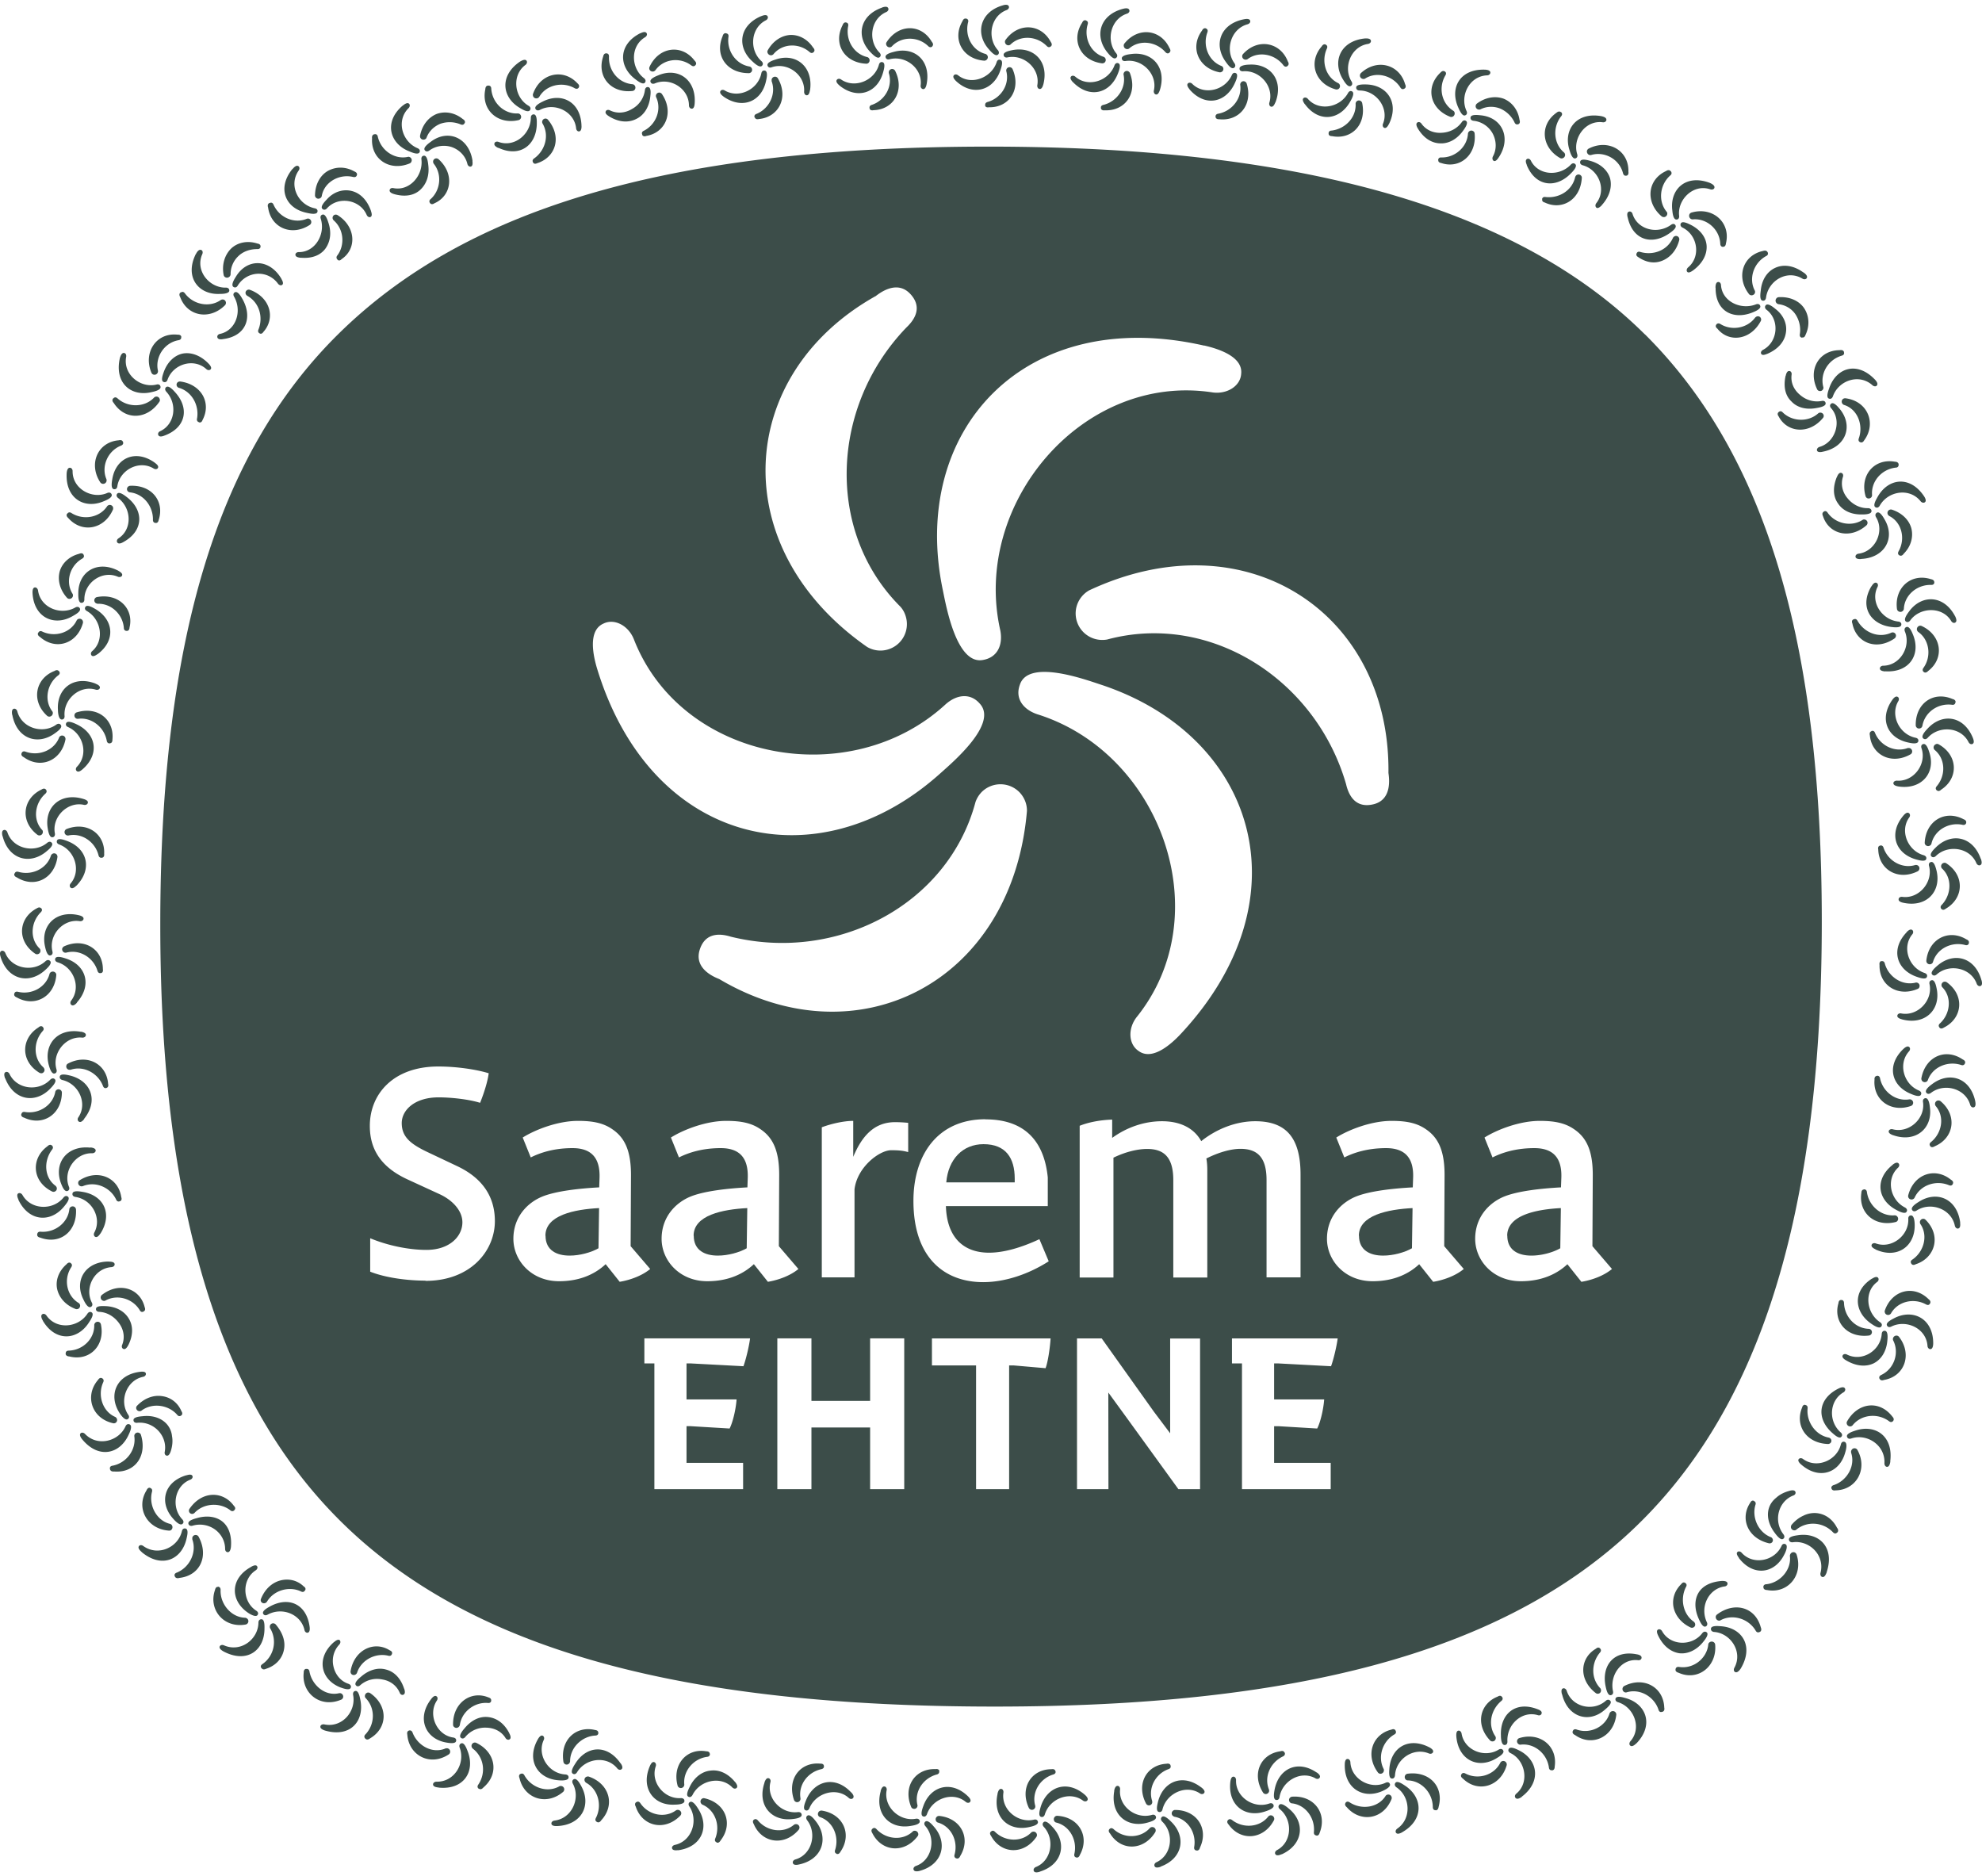 <?xml version="1.0" encoding="UTF-8"?>
<svg xmlns="http://www.w3.org/2000/svg" width="242" height="229" fill="none" viewBox="0 0 242 229"><path fill="#3C4D49" d="M123.896 144.347v-.469c0-2.474-1.066-4.194-3.809-4.194-2.545 0-4.308 1.848-4.549 4.663h8.358Zm-39.191 6.51c0 1.806 1.379 2.431 2.942 2.431 1.251 0 2.63-.384 3.526-.895l.07-4.905c-3.013.157-6.553.867-6.553 3.369h.015Zm81.226 0c0 1.806 1.379 2.431 2.943 2.431 1.251 0 2.63-.384 3.525-.895l.072-4.905c-3.014.157-6.554.867-6.554 3.369h.014Zm-99.323 0c0 1.806 1.38 2.431 2.943 2.431 1.25 0 2.63-.384 3.525-.895l.071-4.905c-3.013.157-6.553.867-6.553 3.369h.014Z"/><path fill="#3C4D49" d="M200.83 40.815c-14.699-14.599-39.888-22.872-79.834-22.915h-.256c-40.442 0-64.467 8.174-79.35 22.802C26.435 55.4 19.57 78.43 19.57 112.888c0 38.254 8.784 61.453 24.691 75.313 15.751 13.718 40.315 20.087 76.749 20.144h.47c36.747 0 61.225-6.639 76.791-20.613 15.637-14.031 24.167-37.33 24.167-75.228 0-34.046-6.81-56.99-21.594-71.689h-.014Zm-31.302 53.55c.085.611.483 3.27-1.834 3.824-1.962.47-2.943-.74-3.341-2.46-3.696-12.793-16.617-21.038-29.17-17.655a3.324 3.324 0 0 1-1.492-.071 3.236 3.236 0 0 1-2.232-3.995 3.266 3.266 0 0 1 1.521-1.933c19.077-8.927 36.775 2.687 36.548 22.29Zm-42.917-7.179c-1.677-.583-2.701-1.905-2.089-3.582 1.023-3.17 7.875-.682 9.823-.043 18.991 6.227 25.204 26.071 9.922 42.561-1.166 1.266-3.54 3.455-5.26 2.175-1.237-.838-1.308-2.743-.213-4.136 10.05-12.51 2.957-32.27-12.183-36.975Zm-1.222 11.827c-1.806 20.982-20.712 30.507-37.572 20.513-.568-.227-3.07-1.222-2.402-3.511.569-1.933 2.118-2.189 3.81-1.663 12.922 3.198 26.526-3.867 29.881-16.433.156-.455.426-.896.796-1.265a3.248 3.248 0 0 1 4.577.07c.611.64.924 1.465.91 2.29Zm21.636-56.833c1.677.384 4.762 1.336 4.52 3.469-.099 1.492-1.734 2.502-3.483 2.26-15.864-2.445-29.426 13.576-25.929 29.042.342 1.749-.312 3.284-2.061 3.61-3.255.697-4.534-6.481-4.947-8.486-4.108-19.546 9.98-34.87 31.9-29.88v-.015Zm-40.145-5.999c.484-.37 2.588-2.047 4.237-.327 1.393 1.464.838 2.914-.455 4.137-9.24 9.595-9.923 24.905-.711 34.089.327.37.554.81.682 1.322a3.227 3.227 0 0 1-2.345 3.923 3.2 3.2 0 0 1-2.431-.355C88.585 66.9 89.793 45.777 106.88 36.167v.014ZM73.687 76.127c1.337-.654 3.028.241 3.696 1.89 5.814 14.955 26.469 18.694 38.112 7.933 1.336-1.166 2.999-1.38 4.151-.029 2.232 2.46-3.355 7.165-4.876 8.53-14.884 13.333-35.183 8.799-41.822-12.68-.512-1.65-1.222-4.791.74-5.644Zm-21.735 80.217c-2.232 0-4.904-.355-6.752-1.094v-4.08c2.075.867 4.662 1.422 6.866 1.422 2.828 0 4.392-1.649 4.392-3.37 0-1.449-1.25-2.743-2.829-3.454l-3.923-1.805c-3.298-1.536-4.55-3.767-4.55-6.511 0-3.881 2.858-7.25 8.36-7.25 2.231 0 4.634.356 6.155.825-.2 1.563-1.052 3.61-1.052 3.61-1.336-.426-3.526-.668-5.06-.668-2.943 0-4.507 1.564-4.507 3.142 0 1.649 1.023 2.516 3.056 3.497l3.725 1.763c3.056 1.45 4.591 3.696 4.591 6.709 0 3.611-2.942 7.293-8.472 7.293v-.029Zm21.991-2.004c-1.137 1.066-2.942 2.076-5.686 2.076-3.37 0-5.573-2.517-5.573-5.175s1.692-4.393 3.498-5.146c1.691-.696 4.591-1.009 6.98-1.137l.042-1.18c.071-2.402-.98-3.611-3.298-3.611-2.317 0-3.995.583-5.103 1.137l-.981-2.43c1.563-.981 4.307-2.033 6.752-2.033 1.72 0 3.056.227 4.194 1.023 1.492 1.01 2.274 2.588 2.274 5.573l-.043 8.7 2.389 2.786c-.939.782-2.36 1.336-3.725 1.564l-1.72-2.161v.014Zm16.817 12.453-6.411-.341h-.526v4.392h6.113c-.086 1.194-.455 2.786-.853 3.554l-4.734-.284h-.526v4.478h6.909v3.212H79.899v-15.352h-1.222v-3.057h12.907c-.127.995-.511 2.587-.81 3.398h-.014Zm1.28-12.453c-1.138 1.066-2.943 2.076-5.687 2.076-3.369 0-5.572-2.517-5.572-5.175s1.691-4.393 3.497-5.146c1.691-.696 4.591-1.009 6.98-1.137l.042-1.18c.071-2.402-.98-3.611-3.298-3.611-2.317 0-3.994.583-5.103 1.137l-.981-2.43c1.564-.981 4.307-2.033 6.752-2.033 1.72 0 3.057.227 4.194 1.023 1.492 1.01 2.274 2.588 2.274 5.573l-.042 8.7 2.388 2.786c-.938.782-2.36 1.336-3.724 1.564l-1.72-2.161v.014Zm18.366 27.464h-4.165v-7.534h-7.165v7.534h-4.165v-18.409h4.165v7.634h7.165v-7.634h4.165v18.409Zm.483-41.153c-.583-.157-1.052-.228-2.075-.228-1.45 0-4.165 2.076-4.478 4.777v10.746h-3.995v-18.323c1.137-.427 2.673-.782 3.838-.782v4.392c1.052-2.516 2.545-4.236 5.104-4.236.867 0 1.606.085 1.606.085v3.569Zm9.439-3.995c5.487 0 7.25 3.483 7.605 7.094v3.497h-12.438c.114 3.838 2.161 5.686 5.26 5.686 1.72 0 3.809-.555 6.155-1.649l1.137 2.701c-2.516 1.606-5.373 2.544-8.003 2.544-4.62 0-8.515-2.857-8.515-9.922 0-5.601 2.942-9.965 8.785-9.965l.014.014Zm7.335 30.378-3.923-.341h-.526v15.111h-4.037v-15.111h-5.388v-3.298h14.486c-.072 1.18-.327 2.9-.612 3.639Zm18.878 14.77h-2.658l-6.425-8.87-2.133-2.929v1.01l.015 10.789h-3.839v-18.409h3.014l6.369 8.942 1.99 2.644V163.41h3.653v18.409l.014-.015Zm.882-25.843h-4.165v-11.885c0-2.743-1.095-3.809-3.185-3.809-1.179 0-2.658.355-4.122 1.066v14.628h-4.123v-18.523c1.095-.441 2.545-.711 3.967-.754v2.232c1.691-1.222 3.809-2.033 6.084-2.033 2.274 0 3.923.868 4.79 2.431 1.763-1.407 4.123-2.431 6.596-2.431 3.725 0 5.53 1.962 5.53 6.511v12.552h-4.151v-11.884c0-2.743-1.094-3.809-3.184-3.809-1.18 0-2.701.44-4.165 1.179.085.47.114.939.114 1.45v13.064l.014.015Zm15.082 10.832-6.411-.341h-.526v4.392h6.113c-.085 1.194-.455 2.786-.853 3.554l-4.734-.284h-.526v4.478h6.909v3.212h-10.832v-15.352h-1.223v-3.057h12.908c-.128.995-.512 2.587-.81 3.398h-.015Zm12.496-10.292-1.72-2.161c-1.138 1.066-2.943 2.076-5.687 2.076-3.369 0-5.572-2.517-5.572-5.175s1.692-4.393 3.497-5.146c1.692-.696 4.592-1.009 6.98-1.137l.042-1.18c.086-2.402-.98-3.611-3.298-3.611-2.317 0-4.008.583-5.103 1.137l-.981-2.43c1.564-.981 4.308-2.033 6.753-2.033 1.72 0 3.056.227 4.193 1.023 1.493 1.01 2.275 2.588 2.275 5.573l-.043 8.7 2.388 2.786c-.938.782-2.345 1.336-3.724 1.564v.014Zm18.096 0-1.72-2.161c-1.137 1.066-2.943 2.076-5.686 2.076-3.369 0-5.573-2.517-5.573-5.175s1.692-4.393 3.497-5.146c1.692-.696 4.592-1.009 6.98-1.137l.043-1.18c.085-2.402-.981-3.611-3.298-3.611s-4.009.583-5.104 1.137l-.98-2.43c1.563-.981 4.307-2.033 6.752-2.033 1.72 0 3.056.227 4.193 1.023 1.493 1.01 2.275 2.588 2.275 5.573l-.043 8.7 2.388 2.786c-.938.782-2.345 1.336-3.724 1.564v.014Z"/><path fill="#3C4D49" d="M184.041 150.857c0 1.806 1.379 2.431 2.943 2.431 1.251 0 2.63-.384 3.525-.895l.071-4.905c-3.013.157-6.553.867-6.553 3.369h.014Zm24.75-128.522c-2.957-1.123-4.919.782-4.606 3.327.028.27.1 1.18.526 1.137.227 0 .327-.199.313-.426-.256-1.976 1.72-3.98 3.809-3.256.228.071.47-.014.498-.213.057-.27-.341-.483-.554-.569h.014Zm-10.051 4.208c.611 2.772 2.943 3.426 5.061 1.962.213-.156.995-.654.767-1.01-.113-.198-.327-.198-.526-.056-1.677 1.222-4.136.597-4.719-1.35-.071-.214-.284-.328-.455-.242-.256.099-.185.497-.128.71v-.014Zm7.962 6.483c1.165-.853 1.72-1.92 1.677-2.972-.043-1.051-.753-1.99-1.905-2.587-.242-.113-1.066-.568-1.251-.184-.099.198 0 .397.199.497 1.848.896 2.303 3.525.682 4.876-.17.156-.213.398-.099.526.171.199.512-.029.697-.156Zm3.695-2.901c.312 0 .327-.355.341-.426.611-2.53-1.621-4.52-4.236-3.739a.419.419 0 0 0-.228.213c-.085.214 0 .47.213.57a.439.439 0 0 0 .185.042c1.663-.17 3.27 1.165 3.369 2.942 0 .228.1.413.356.413v-.015Zm-6.411-9.225c-.214-.256-.498-.057-.569-.014-2.303 1.066-2.545 3.838-.512 5.544a.468.468 0 0 0 .313.07.433.433 0 0 0 .355-.468c0-.072-.042-.128-.071-.171-1.066-1.265-.867-3.27.413-4.421.184-.142.255-.327.085-.54h-.014Zm-4.164 10.05c-.114.284.17.412.227.455.952.64 1.947.81 2.9.426.938-.37 1.763-1.236 2.09-2.544.014-.1 0-.213-.072-.313a.394.394 0 0 0-.568-.085.398.398 0 0 0-.128.142c-.697 1.564-2.431 2.175-3.966 1.734-.199-.07-.384-.057-.483.185Zm-4.323-16.774c-3.056-.526-4.648 1.706-3.867 4.136.072.256.327 1.138.725 1.024.214-.057.285-.256.228-.483-.626-1.905.952-4.222 3.113-3.924.242.028.441-.114.441-.313 0-.284-.412-.398-.654-.44h.014Zm-9.083 5.984c1.094 2.659 3.582 2.858 5.373 1.024.185-.185.853-.839.555-1.137-.157-.171-.37-.128-.526.028-1.408 1.507-3.995 1.365-4.905-.47-.099-.198-.327-.298-.483-.184-.242.157-.085.526 0 .74h-.014Zm9.155 4.89c.966-1.066 1.279-2.231 1.023-3.255-.284-.98-1.137-1.79-2.388-2.146-.256-.071-1.152-.356-1.265.07-.057.228.071.385.298.456 1.976.526 2.957 3 1.663 4.634-.142.185-.128.426.015.54.199.157.497-.128.654-.284v-.014Zm3.013-3.596c.299-.071.256-.412.242-.498.071-2.601-2.488-4.05-4.876-2.8a.437.437 0 0 0-.185.256c-.043.227.1.455.313.512a.47.47 0 0 0 .199 0c1.592-.484 3.426.469 3.881 2.189.057.227.185.384.426.327v.014Zm-8.003-7.762c-.242-.199-.498.043-.555.086-2.061 1.464-1.834 4.236.484 5.53.099.042.213.056.312 0a.424.424 0 0 0 .256-.526.59.59 0 0 0-.099-.157c-1.28-1.052-1.436-3.042-.384-4.407.156-.17.199-.37 0-.54l-.014.014Zm-2.275 10.634c-.071.298.241.383.313.398 2.075.995 4.364-.299 4.52-3.028a.38.38 0 0 0-.128-.285.408.408 0 0 0-.583.029c-.042.043-.071.114-.099.17-.37 1.664-1.976 2.616-3.597 2.445-.213-.042-.398.015-.455.27h.029ZM181.27 8.504c-3.042-.086-4.293 2.26-3.213 4.634.114.242.469 1.123.853.938.213-.085.256-.298.157-.512-.868-1.862.341-4.278 2.502-4.364.241 0 .426-.185.398-.37-.029-.27-.47-.326-.697-.326Zm-8.146 7.193c.739 1.222 1.734 1.791 2.744 1.805.995.043 2.004-.483 2.758-1.52.156-.214.724-.967.383-1.21-.184-.141-.383-.07-.511.115-.583.838-1.521 1.279-2.46 1.322-.952.07-1.89-.285-2.487-1.123-.128-.185-.37-.242-.512-.114-.213.17-.029.54.085.725Zm9.866 3.525c1.592-2.388.412-4.904-2.204-5.146-.27-.028-1.194-.156-1.237.27-.028.228.128.37.356.398 1.009.1 1.876.697 2.345 1.55.455.853.526 1.905.029 2.814-.1.2-.057.441.099.526.228.128.484-.213.597-.398l.015-.014Zm2.387-4.052c.285-.113.185-.454.157-.525-.185-1.251-.939-2.175-1.919-2.587-.996-.37-2.218-.214-3.298.597a.424.424 0 0 0-.143.284.416.416 0 0 0 .398.44c.072 0 .128 0 .185-.028.754-.384 1.607-.398 2.374-.114.754.313 1.408.91 1.777 1.678.085.213.242.341.483.242l-.014.014Zm-8.983-6.453c-.27-.156-.484.114-.54.17-1.848 1.763-1.266 4.421 1.222 5.374.1.028.213.028.313-.028a.434.434 0 0 0 .185-.57.314.314 0 0 0-.128-.141c-1.422-.882-1.848-2.787-.981-4.293.128-.2.142-.398-.085-.526l.014.014Zm-.782 10.818c-.028.313.299.355.37.37 2.232.753 4.35-.967 4.065-3.64a.35.35 0 0 0-.17-.256.413.413 0 0 0-.569.114.412.412 0 0 0-.071.185c-.099 1.677-1.606 2.943-3.227 2.914-.213-.014-.398.057-.412.327l.014-.014Zm-8.956-14.841c-2.999.299-4.023 2.8-2.687 4.99.143.227.597 1.038.967.81.199-.114.213-.327.1-.526-1.081-1.706-.114-4.293 2.004-4.606.227-.042.398-.227.341-.412-.057-.27-.497-.27-.725-.256Zm-7.334 8.017c1.706 2.318 4.264 1.948 5.53-.298.128-.228.611-1.024.241-1.251-.199-.114-.384-.014-.497.185-.981 1.805-3.583 2.274-4.919.71-.156-.17-.384-.199-.526-.07-.199.184.029.54.157.724h.014Zm10.262 2.445c1.294-2.615-.213-4.804-2.8-4.847-.27 0-1.209-.043-1.194.384 0 .227.17.355.398.355 2.047 0 3.653 2.147 2.871 4.066-.085.213 0 .44.171.497.256.086.455-.27.554-.469v.014Zm1.891-4.336c.27-.141.128-.468.086-.54-.683-2.416-3.426-3.184-5.402-1.35a.432.432 0 0 0-.114.299c0 .227.199.412.441.412a.388.388 0 0 0 .184-.043c1.408-.91 3.369-.37 4.293 1.052.114.2.285.313.512.17Zm-9.595-5.373c-.285-.142-.469.157-.512.228-1.663 1.919-.825 4.549 1.748 5.245a.5.5 0 0 0 .313-.056.427.427 0 0 0 .114-.583.405.405 0 0 0-.142-.128c-1.507-.711-2.104-2.602-1.408-4.18.1-.199.114-.398-.128-.526h.015Zm.341 10.861c0 .313.341.313.426.313 2.36.455 4.237-1.393 3.668-4.066a.41.41 0 0 0-.199-.242.403.403 0 0 0-.597.356c.085 1.691-1.265 3.056-2.914 3.27-.228 0-.398.113-.384.37Zm-10.306-13.96c-2.928.555-3.767 3.1-2.26 5.189.157.213.668.995 1.024.74.184-.129.184-.342.057-.541-1.209-1.635-.441-4.236 1.606-4.776.227-.072.369-.27.298-.441-.085-.27-.511-.213-.725-.17Zm-6.682 8.558c1.891 2.19 4.421 1.65 5.516-.71.114-.242.526-1.095.142-1.266-.199-.1-.384 0-.483.228-.825 1.876-3.398 2.53-4.848 1.066-.156-.157-.412-.17-.526-.029-.184.2.071.54.214.711h-.015Zm10.492 1.606c1.052-2.715-.64-4.79-3.213-4.62-.256 0-1.208.072-1.166.498 0 .227.199.327.427.313 2.033-.17 3.824 1.848 3.213 3.838-.057.213.028.44.213.483.256.071.44-.313.511-.511h.015Zm1.478-4.463c.256-.185.086-.483.043-.54-.896-2.346-3.668-2.914-5.487-.896a.409.409 0 0 0-.086.313.418.418 0 0 0 .47.355.397.397 0 0 0 .184-.057c1.322-1.009 3.298-.64 4.35.711.128.185.313.284.526.128V8.05Zm-9.95-4.578c-.285-.113-.455.185-.484.256-1.507 2.033-.483 4.592 2.147 5.104a.457.457 0 0 0 .298-.086.41.41 0 0 0 .071-.583.294.294 0 0 0-.156-.113c-1.55-.597-2.303-2.445-1.72-4.066.085-.213.071-.412-.171-.512h.015Zm1.165 10.804c.043.299.37.284.455.284 2.416.256 4.151-1.762 3.34-4.378a.414.414 0 0 0-.213-.227.392.392 0 0 0-.54.227.282.282 0 0 0-.028.185c.227 1.649-1.01 3.198-2.659 3.511-.213.029-.384.142-.355.398ZM137.144 1.069c-2.871.74-3.554 3.326-1.933 5.33.17.2.739.953 1.066.669.185-.142.171-.355.028-.54-1.307-1.564-.71-4.208 1.308-4.862.214-.071.356-.284.27-.455-.099-.27-.511-.199-.739-.142Zm-6.126 8.97c2.019 2.061 4.535 1.365 5.473-1.052.099-.242.455-1.123.057-1.265-.213-.086-.384.042-.469.256-.711 1.933-3.241 2.743-4.791 1.379-.171-.143-.412-.157-.526 0-.171.213.1.526.256.696v-.014Zm10.605.938c.853-2.772-.967-4.733-3.526-4.378-.256.028-1.194.142-1.123.569.029.227.228.312.441.284 2.019-.313 3.938 1.592 3.469 3.61-.043.228.071.441.255.47.271.056.413-.341.484-.555Zm1.166-4.563c.241-.199.042-.483 0-.554-1.066-2.289-3.838-2.644-5.516-.526a.395.395 0 0 0-.057.312.418.418 0 0 0 .484.342c.071 0 .127-.043.17-.071 1.251-1.095 3.241-.868 4.393.412.142.17.327.27.526.1v-.015ZM132.596 2.49c-.299-.1-.441.214-.469.285-1.379 2.118-.228 4.62 2.445 4.96a.471.471 0 0 0 .298-.099.422.422 0 0 0 .043-.582.404.404 0 0 0-.156-.114c-1.592-.498-2.431-2.289-1.962-3.938.071-.213.057-.412-.199-.497V2.49Zm1.82 10.72c.057.298.398.27.469.255 2.445.114 4.052-2.019 3.071-4.563a.419.419 0 0 0-.228-.213.397.397 0 0 0-.526.255.281.281 0 0 0-.014.185c.341 1.635-.81 3.256-2.431 3.668-.213.042-.383.156-.327.412h-.014ZM122.431.657c-2.814.81-3.383 3.497-1.677 5.373.17.2.782.924 1.094.64.171-.142.143-.355 0-.54-1.379-1.521-.895-4.18 1.067-4.905.213-.085.341-.298.255-.469-.113-.256-.526-.17-.739-.1Zm-5.699 9.24c2.104 1.947 4.606 1.094 5.416-1.322.085-.256.412-1.137 0-1.265-.213-.086-.384.042-.455.27-.625 1.919-3.113 2.9-4.719 1.606-.185-.142-.427-.128-.526.028-.157.228.128.526.284.683Zm10.662.398c.71-2.815-1.223-4.663-3.753-4.18-.256.057-1.18.2-1.095.626.043.227.242.313.455.27 1.99-.426 4.023 1.35 3.653 3.398-.028.227.086.44.285.454.27.029.398-.355.455-.582v.014Zm.924-4.635c.227-.213.014-.483-.028-.554-1.18-2.217-3.952-2.416-5.53-.213a.393.393 0 0 0-.043.313c.057.227.284.37.498.312a.32.32 0 0 0 .17-.085c1.194-1.166 3.184-1.052 4.393.156.156.171.341.242.526.072h.014Zm-10.35-3.383c-.298-.085-.426.242-.455.313-1.279 2.19 0 4.62 2.673 4.819a.433.433 0 0 0 .298-.128.411.411 0 0 0 0-.597.362.362 0 0 0-.156-.1c-1.607-.412-2.545-2.16-2.132-3.838.071-.213.028-.412-.228-.483v.014Zm2.303 10.591c.071.298.398.241.483.227 2.473.057 3.966-2.203 2.871-4.677a.414.414 0 0 0-.241-.199.402.402 0 0 0-.512.285c-.014.07-.028.128 0 .199.412 1.634-.654 3.27-2.26 3.738-.214.057-.37.185-.313.441l-.028-.014ZM107.705.927c-2.786.967-3.213 3.61-1.408 5.459.185.184.825.881 1.123.582.171-.156.128-.37-.028-.54-1.45-1.45-1.109-4.122.825-4.96.213-.1.326-.314.227-.484-.128-.256-.526-.142-.739-.071v.014Zm-5.231 9.496c2.203 1.791 4.648.924 5.345-1.564.071-.256.355-1.151-.057-1.265-.213-.071-.384.071-.441.284-.526 1.976-2.971 2.971-4.634 1.82-.185-.128-.426-.1-.526.07-.142.228.156.513.327.655h-.014Zm10.661-.128c.569-2.857-1.436-4.634-3.938-3.98-.255.07-1.179.27-1.066.682.057.227.256.298.469.242 1.976-.526 4.08 1.137 3.81 3.198-.028.227.114.426.299.44.27.03.383-.369.426-.582Zm.696-4.649c.213-.213 0-.483-.057-.54-1.279-2.217-4.066-2.232-5.53.057a.345.345 0 0 0-.028.313.418.418 0 0 0 .511.284.34.34 0 0 0 .171-.1c1.137-1.222 3.142-1.25 4.407-.056.156.17.355.227.54.057l-.014-.015Zm-10.519-2.899c-.298-.072-.412.27-.441.34-1.165 2.29.228 4.578 2.915 4.692a.379.379 0 0 0 .284-.128.421.421 0 0 0-.014-.583.344.344 0 0 0-.171-.1c-1.635-.383-2.644-2.047-2.331-3.752.057-.228 0-.427-.242-.47Zm2.857 10.49c.086.299.413.228.498.214 2.445-.071 3.838-2.417 2.615-4.834a.43.43 0 0 0-.255-.184.41.41 0 0 0-.498.312.477.477 0 0 0 0 .2c.498 1.606-.483 3.312-2.061 3.852-.213.057-.356.199-.284.44h-.015ZM92.95 1.965c-2.744 1.151-3 3.81-1.067 5.544.2.184.882.838 1.166.511.156-.17.114-.37-.057-.54-1.535-1.35-1.365-4.051.526-5.004.213-.113.299-.34.2-.497-.143-.242-.541-.1-.754-.014h-.014Zm-4.635 9.808c2.303 1.635 4.677.64 5.217-1.89.057-.256.284-1.166-.142-1.266-.228-.056-.384.1-.427.313-.398 2.019-2.772 3.142-4.492 2.104-.199-.114-.426-.071-.512.1-.128.241.185.511.37.64h-.014Zm10.591-.753c.412-2.857-1.692-4.592-4.165-3.767-.256.085-1.152.341-1.024.753.071.228.27.285.484.213 1.933-.682 4.136.91 3.98 2.986 0 .227.128.426.327.426.27 0 .355-.398.384-.611h.014Zm.454-4.677c.214-.227-.028-.483-.084-.54-.697-1.052-1.749-1.578-2.8-1.535-1.039.07-2.076.696-2.744 1.89-.043.1-.057.213 0 .313a.434.434 0 0 0 .54.256c.057-.029.113-.057.156-.1 1.066-1.322 3.07-1.421 4.393-.298.17.156.355.213.54.014ZM88.642 4.054c-.312-.042-.398.299-.412.37-1.01 2.36.526 4.535 3.227 4.506.1 0 .2-.057.284-.142a.423.423 0 0 0-.056-.583.48.48 0 0 0-.171-.085c-1.649-.27-2.786-1.89-2.573-3.596.043-.228-.014-.413-.284-.455l-.015-.015Zm3.525 10.292c.1.285.426.2.498.185 2.416-.227 3.667-2.644 2.302-4.99a.393.393 0 0 0-.27-.17.418.418 0 0 0-.483.341v.2c.583 1.563-.284 3.34-1.82 3.98-.213.07-.34.213-.256.454h.029ZM78.18 4.054c-2.673 1.35-2.702 4.023-.626 5.601.213.157.938.768 1.194.427.142-.171.07-.384-.1-.526-1.649-1.237-1.706-3.938.128-5.018.2-.128.284-.356.157-.512-.157-.228-.555-.057-.754.042v-.014Zm-3.796 10.164c1.222.74 2.374.768 3.284.313.91-.426 1.563-1.379 1.72-2.644.028-.256.184-1.194-.242-1.251-.228-.043-.37.128-.398.341a3.064 3.064 0 0 1-1.564 2.317c-.81.498-1.82.626-2.73.17-.198-.099-.44-.042-.497.143-.113.256.228.483.413.597l.014.014Zm10.434-1.592c.213-2.886-2.019-4.45-4.421-3.44-.242.1-1.123.426-.967.825.086.213.285.255.498.184 1.876-.81 4.18.583 4.193 2.673 0 .227.157.412.356.398.27 0 .327-.412.341-.64Zm.114-4.691c.185-.242-.071-.483-.128-.54-1.55-2.047-4.364-1.706-5.502.782a.398.398 0 0 0 0 .312c.1.214.342.299.555.214a.632.632 0 0 0 .156-.114c.967-1.379 2.957-1.663 4.364-.626.185.143.384.185.54-.014l.015-.014ZM74.028 6.514c-.313-.015-.37.327-.384.398-.81 2.416.938 4.506 3.597 4.193a.405.405 0 0 0 .27-.17.428.428 0 0 0-.1-.583.418.418 0 0 0-.185-.071c-1.663-.128-2.928-1.607-2.871-3.34.014-.228-.057-.413-.313-.427h-.014Zm4.378 9.936c.128.284.441.17.512.142 2.374-.398 3.412-2.914 1.89-5.132a.442.442 0 0 0-.27-.156.414.414 0 0 0-.454.37c0 .07 0 .128.028.184.711 1.521-.014 3.341-1.478 4.095-.2.085-.327.241-.213.483l-.015.014ZM63.508 7.509c-2.544 1.705-2.245 4.378-.028 5.672.228.128 1.01.64 1.237.256.128-.2.028-.398-.157-.512-1.762-.995-2.132-3.725-.398-5.004.185-.142.242-.384.114-.526-.185-.213-.568 0-.767.114ZM60.85 18.042c2.602 1.223 4.62-.284 4.691-2.871 0-.256.057-1.194-.37-1.209-.227 0-.355.17-.355.398-.014 2.062-2.047 3.682-3.966 2.957-.213-.07-.44 0-.483.2-.071.27.284.454.483.554v-.029ZM71 15.37c-.07-2.914-2.416-4.151-4.733-2.971-.242.114-1.08.526-.882.895.1.2.313.228.526.128 1.806-.966 4.236.185 4.435 2.26.029.228.2.399.384.356.256-.043.285-.455.27-.682v.014Zm-.34-4.691c.17-.256-.114-.47-.171-.526-1.735-1.848-4.535-1.223-5.416 1.336-.029.1 0 .213.042.313.114.199.37.27.583.156.057-.028.1-.085.142-.128.825-1.45 2.8-1.905 4.293-1.08.185.113.398.142.54-.071h-.014Zm-11.06-.228c-.313 0-.342.356-.342.44-.54 2.474 1.479 4.38 4.08 3.768.1-.028.185-.1.242-.199.113-.199.028-.455-.17-.569a.438.438 0 0 0-.186-.042c-1.663.085-3.113-1.28-3.24-3 0-.227-.1-.412-.37-.398h-.015Zm5.488 9.382c.156.27.44.114.512.086 2.246-.711 3.056-3.213 1.293-5.317a.409.409 0 0 0-.284-.128.413.413 0 0 0-.37.597c.867 1.45.327 3.298-.995 4.25-.184.114-.284.285-.156.512ZM49.18 12.882c-2.359 1.99-1.605 4.649.768 5.587.256.1 1.11.497 1.28.113.1-.213-.014-.383-.228-.483-1.904-.782-2.672-3.369-1.108-4.904.17-.17.184-.427.042-.54-.213-.185-.568.085-.739.227h-.014ZM48.128 23.7c1.38.384 2.474.142 3.199-.54.725-.683 1.123-1.706.967-3-.029-.256-.114-1.194-.54-1.151-.228.014-.328.213-.3.44.242 1.976-1.45 3.924-3.44 3.512-.227-.043-.426.07-.44.27-.028.27.355.412.569.469h-.015Zm9.567-4.066c-.427-2.829-2.985-3.923-5.09-2.331-.212.156-.994.697-.738 1.038.128.184.34.184.526.057.81-.612 1.862-.74 2.771-.441.91.327 1.664 1.052 1.905 2.061.057.228.256.37.427.313.256-.071.213-.483.185-.697h.014Zm-.953-4.605c.128-.285-.17-.455-.241-.498-.981-.796-2.161-.98-3.17-.625-.995.398-1.791 1.336-2.047 2.686 0 .1.014.213.085.299a.427.427 0 0 0 .597.07.295.295 0 0 0 .114-.155c.298-.797.924-1.38 1.677-1.692a3.455 3.455 0 0 1 2.445.057c.214.1.413.1.526-.142h.014Zm-11.044 1.364c-.313.071-.285.412-.27.498-.157 2.544 2.16 4.08 4.605 3.056.1-.043.17-.128.213-.242a.416.416 0 0 0-.255-.54.283.283 0 0 0-.185-.014c-1.606.355-3.27-.753-3.668-2.43-.042-.228-.156-.385-.426-.328h-.014Zm6.822 8.416c.185.227.455.057.512.014 2.118-.924 2.502-3.61.497-5.402a.436.436 0 0 0-.298-.085.397.397 0 0 0-.342.469c0 .071.043.128.072.185 1.052 1.308.81 3.24-.37 4.307-.17.128-.227.327-.071.512ZM35.704 20.63c-.981 1.208-1.18 2.43-.796 3.425.383.981 1.307 1.678 2.573 1.934.27.057 1.18.284 1.279-.128.057-.228-.085-.384-.313-.427-2.033-.412-3.255-2.8-1.976-4.62.143-.199.114-.455-.056-.54-.242-.142-.555.185-.697.37l-.014-.014Zm1.009 10.832c1.421.128 2.445-.327 3.028-1.123.568-.81.767-1.877.37-3.113-.086-.256-.342-1.152-.74-1.024-.213.057-.284.27-.213.483.611 1.891-.668 4.123-2.701 4.094-.227 0-.412.157-.384.342.014.27.427.327.654.355l-.014-.014Zm8.587-5.701c-.47-1.364-1.351-2.203-2.36-2.445-1.01-.256-2.176.057-3.043 1.038-.185.199-.853.867-.526 1.151.17.157.37.114.526-.042 1.365-1.564 4.066-1.123 4.876.781.1.214.313.327.47.242.24-.114.127-.512.056-.71v-.015Zm-1.72-4.378c.084-.299-.242-.427-.313-.455-1.11-.625-2.303-.583-3.242-.057-.938.54-1.55 1.65-1.563 3 0 .1.056.213.142.284.17.156.44.128.597-.043a.482.482 0 0 0 .085-.17c.285-1.706 2.104-2.73 3.796-2.346.227.057.426.029.497-.227v.014ZM32.904 24.78c-.299.128-.2.47-.171.54.341 2.517 2.914 3.583 5.117 2.119a.429.429 0 0 0-.185-.753.76.76 0 0 0-.184.014c-1.507.654-3.355-.114-4.066-1.678-.085-.213-.227-.355-.483-.241h-.029Zm8.315 6.938c.227.198.44-.029.497-.086 1.877-1.265 1.749-3.98-.526-5.387a.47.47 0 0 0-.312-.029.4.4 0 0 0-.242.526.588.588 0 0 0 .1.156c1.265 1.095 1.393 3.043.454 4.28-.128.156-.156.355.029.525v.015Zm-17.314-.698c-1.407 2.844.355 4.976 2.9 4.863.27 0 1.18 0 1.194-.413 0-.227-.17-.355-.398-.355-2.033.057-3.81-2.061-2.9-4.094.1-.228.029-.47-.17-.512-.27-.085-.512.299-.612.512h-.014Zm3.326 10.378c2.829-.355 3.625-2.644 2.388-4.861-.128-.228-.568-1.052-.938-.853-.199.1-.227.312-.114.511 1.038 1.763.256 4.18-1.748 4.578-.213.057-.341.256-.27.44.085.256.483.228.696.185h-.014Zm7.136-7.349c-1.45-2.488-4.208-2.545-5.572-.256-.143.227-.654 1.01-.285 1.237.2.128.398.042.512-.157a3.018 3.018 0 0 1 2.388-1.45 2.906 2.906 0 0 1 2.53 1.209c.143.185.37.256.512.142.214-.156.029-.512-.085-.71v-.015Zm-2.559-3.952c.029-.313-.327-.355-.398-.37-1.208-.384-2.402-.128-3.184.612-.767.753-1.18 1.947-.91 3.27.029.099.1.198.2.24.198.115.468.03.582-.17a.464.464 0 0 0 .057-.184 3.028 3.028 0 0 1 .924-2.204c.583-.583 1.436-.881 2.303-.881.227.014.412-.057.44-.327l-.014.014Zm-9.75 5.601c-.27.185-.1.497-.057.569.867 2.373 3.625 2.857 5.487.98a.446.446 0 0 0 .1-.298c-.015-.228-.214-.412-.441-.384a.402.402 0 0 0-.185.057c-1.35.952-3.326.597-4.364-.782-.128-.185-.299-.284-.526-.128l-.014-.014Zm9.636 5.004c.27.142.427-.128.47-.185 1.492-1.663.866-4.222-1.678-5.146a.408.408 0 0 0-.313.043.385.385 0 0 0-.128.554c.029.057.085.1.142.142 1.493.825 1.962 2.63 1.38 4.094-.086.185-.086.384.141.498h-.014Zm-17.058 3.013c-.696 3.07 1.393 4.763 3.895 4.151.256-.057 1.166-.241 1.067-.668-.043-.227-.242-.313-.47-.256-1.947.498-4.136-1.208-3.724-3.383.043-.242-.071-.455-.27-.47-.284-.027-.427.399-.498.626Zm5.431 9.468c2.644-.967 3.084-3.34 1.322-5.288-.185-.2-.782-.91-1.11-.626-.17.157-.127.37.015.54 1.421 1.521 1.066 4.023-.768 4.848-.199.1-.284.313-.184.483.127.242.526.128.725.043Zm5.43-8.757c-.981-1.038-2.147-1.45-3.17-1.265-.995.199-1.877 1.01-2.317 2.218-.086.255-.441 1.123-.029 1.25.213.086.398-.042.47-.255.667-1.934 3.212-2.716 4.747-1.308.17.156.412.156.526.014.17-.185-.085-.512-.241-.668l.014.014Zm-3.355-3.284c-.043-.312-.398-.284-.469-.284-2.601-.284-4.236 2.204-3.17 4.677.057.1.142.17.242.2a.428.428 0 0 0 .526-.285c.014-.071.028-.128.014-.2-.37-1.62.74-3.383 2.473-3.71.228-.028.398-.142.37-.412l.014.014Zm-8.316 7.492c-.227.242 0 .498.057.554 1.393 2.175 4.094 2.062 5.587-.156a.342.342 0 0 0 .028-.313.402.402 0 0 0-.512-.284.341.341 0 0 0-.17.1c-1.137 1.208-3.156 1.25-4.435.127-.157-.156-.356-.227-.54-.028h-.015Zm10.478 2.928c.299.086.398-.213.427-.284.54-1.024.525-2.075.056-2.957-.483-.881-1.45-1.578-2.8-1.748-.1 0-.213.028-.299.1a.391.391 0 0 0-.014.568c.043.042.1.085.157.1 1.62.468 2.501 2.16 2.231 3.738-.056.199 0 .398.242.469v.014ZM8.14 57.789c-.157 3.084 2.189 4.42 4.548 3.397.242-.1 1.11-.44.939-.839-.086-.213-.299-.255-.512-.17-1.834.824-4.279-.483-4.25-2.658 0-.242-.157-.427-.356-.413-.284.015-.355.455-.37.683Zm6.923 8.387c2.516-1.38 2.502-3.881.441-5.473-.213-.157-.924-.754-1.194-.427-.142.171-.071.384.114.526 1.649 1.237 1.762 3.824.028 4.933-.185.128-.242.37-.114.512.17.213.54.043.725-.071Zm3.867-9.666c-2.36-1.72-4.791-.612-5.218 1.975-.043.256-.227 1.18.2 1.237.227.043.383-.114.411-.341.299-2.019 2.673-3.27 4.45-2.175.199.114.44.085.512-.085.128-.228-.185-.484-.37-.612h.014Zm-3.924-2.574c-.1-.284-.44-.199-.512-.184-2.601.227-3.724 2.928-2.232 5.16a.44.44 0 0 0 .285.156.428.428 0 0 0 .469-.37c0-.07 0-.127-.014-.184-.669-1.521.113-3.426 1.734-4.094.213-.072.37-.228.284-.47l-.014-.014Zm-6.809 8.771c-.185.27.085.483.142.54 1.663 1.891 4.407 1.394 5.459-1.052a.473.473 0 0 0-.014-.312.414.414 0 0 0-.697-.086c-.91 1.394-2.886 1.749-4.336.853-.184-.128-.383-.156-.54.071l-.014-.014ZM19 63.844c.299.029.356-.284.37-.355.739-2.203-.768-4.322-3.511-4.18a.443.443 0 0 0-.27.157c-.143.185-.1.44.085.569a.43.43 0 0 0 .17.07c1.678.171 2.844 1.692 2.83 3.313-.015.213.056.398.312.426H19ZM3.975 72.445c.185 3.013 2.715 4.065 4.918 2.758.228-.128 1.066-.57.853-.939-.113-.199-.327-.213-.526-.113-1.777 1.037-4.293.056-4.577-2.076-.043-.227-.228-.398-.412-.355-.27.057-.27.497-.256.725Zm7.918 7.435c2.289-1.692 1.962-4.222-.228-5.516-.227-.128-1.023-.626-1.236-.27-.128.199-.029.384.17.497 1.749.996 2.204 3.583.654 4.905-.17.142-.199.384-.07.526.184.199.54-.029.71-.157v.015Zm2.573-10.193c-2.559-1.336-4.89.085-4.905 2.7 0 .271-.042 1.21.384 1.21.228 0 .356-.171.356-.399-.029-2.061 2.175-3.625 4.094-2.786.213.085.455.014.511-.156.1-.242-.255-.455-.454-.569h.014Zm-4.265-1.976c-.142-.27-.469-.128-.54-.1-1.222.313-2.09 1.152-2.374 2.161-.27 1.024 0 2.218.91 3.227a.432.432 0 0 0 .299.114.425.425 0 0 0 .37-.611c-.91-1.422-.37-3.398 1.136-4.28.2-.113.327-.27.2-.497v-.014ZM4.657 77.25c-.142.284.156.469.227.511 1.905 1.678 4.535.868 5.246-1.72.014-.1 0-.213-.057-.312a.43.43 0 0 0-.583-.128.403.403 0 0 0-.128.142c-.71 1.493-2.601 2.09-4.165 1.379-.199-.114-.398-.114-.526.128h-.014Zm10.832-.228c.298 0 .327-.34.327-.412.554-2.303-1.35-4.236-4.009-3.71-.1.028-.185.1-.242.199a.403.403 0 0 0 .17.554c.058.029.129.043.186.057 1.677-.057 3.07 1.308 3.198 2.928 0 .214.1.384.356.384h.014ZM1.502 87.272c.554 2.942 3.113 3.767 5.188 2.26.213-.156.995-.668.74-1.024-.129-.184-.342-.184-.54-.056-1.636 1.208-4.237.454-4.777-1.607-.057-.227-.256-.37-.44-.313-.271.086-.228.512-.186.74h.015Zm8.571 6.652c2.175-1.89 1.635-4.406-.725-5.5-.242-.115-1.095-.527-1.265-.143-.1.199 0 .384.227.483 1.877.825 2.53 3.383 1.08 4.848-.156.156-.17.412-.014.526.214.184.526-.071.697-.214Zm1.607-10.462c-2.716-1.052-4.777.625-4.606 3.212 0 .256.057 1.194.497 1.166.228-.014.327-.199.313-.426-.17-2.033 1.848-3.824 3.824-3.213.213.057.44-.028.483-.213.071-.256-.312-.441-.511-.512v-.014Zm-4.478-1.507c-.185-.256-.483-.085-.54-.043-2.346.896-2.914 3.668-.896 5.487.086.072.2.1.313.086a.439.439 0 0 0 .37-.47.3.3 0 0 0-.071-.184c-1.01-1.322-.654-3.312.71-4.364.185-.128.285-.299.128-.526l-.014.014Zm-4.563 9.993c-.114.299.184.455.255.484 2.033 1.492 4.592.469 5.104-2.175a.46.46 0 0 0-.085-.299.41.41 0 0 0-.583-.07.293.293 0 0 0-.114.156c-.597 1.55-2.445 2.303-4.066 1.734-.213-.085-.412-.071-.511.17Zm10.803-1.208c.298-.042.284-.37.284-.44.256-2.403-1.763-4.137-4.378-3.327a.418.418 0 0 0-.228.213c-.085.213 0 .455.213.54a.419.419 0 0 0 .185.029c1.65-.228 3.199 1.01 3.511 2.644.029.213.143.384.398.355l.015-.014ZM.321 102.084c.74 2.872 3.341 3.526 5.331 1.877.2-.171.953-.74.668-1.067-.142-.184-.355-.156-.54-.014-1.564 1.322-4.208.754-4.876-1.265-.07-.213-.284-.355-.469-.27-.256.099-.185.526-.128.739h.014Zm8.999 6.056c2.003-2.047 1.335-4.535-1.095-5.459-.242-.085-1.124-.455-1.266-.057-.085.213.043.384.256.469 1.934.697 2.73 3.213 1.408 4.763-.143.17-.143.412.014.526.227.17.526-.1.682-.256v.014Zm.852-10.605c-2.772-.839-4.762.995-4.35 3.554.043.256.171 1.194.597 1.123.228-.028.313-.227.285-.455-.398-2.019 1.563-3.952 3.554-3.497.227.043.44-.071.469-.256.057-.27-.341-.412-.555-.469ZM5.61 96.398c-.2-.242-.484-.043-.555 0-2.274 1.08-2.672 3.866-.469 5.53a.423.423 0 0 0 .64-.441c0-.071-.043-.128-.086-.171-1.165-1.251-.895-3.24.37-4.392.17-.142.256-.327.1-.526Zm-3.852 10.249c-.1.299.213.441.298.469 2.16 1.351 4.592.171 4.961-2.502a.471.471 0 0 0-.1-.298.408.408 0 0 0-.582-.029c-.057.043-.085.1-.114.157-.497 1.592-2.288 2.459-3.937 2.004-.214-.071-.413-.042-.498.199h-.028Zm10.704-1.933c.298-.057.27-.398.256-.469.128-2.431-2.09-4.023-4.606-3.028a.414.414 0 0 0 .057.767c.057.015.128.029.185.015 1.634-.356 3.255.782 3.667 2.388.043.213.17.369.427.327h.014ZM.08 116.854c.895 2.815 3.525 3.326 5.43 1.578.2-.185.91-.796.611-1.109-.156-.171-.37-.142-.54 0-1.478 1.407-4.15.981-4.933-.981-.085-.213-.312-.327-.483-.242-.256.114-.156.526-.085.74v.014Zm9.297 5.544c1.933-2.146 1.094-4.62-1.365-5.388-.256-.085-1.137-.383-1.265.015-.071.213.057.383.284.455 1.962.582 2.914 3.056 1.65 4.691-.129.184-.114.426.056.526.228.156.526-.128.668-.299h-.028Zm.256-10.662c-2.8-.668-4.706 1.28-4.137 3.81.057.256.241 1.18.654 1.095.227-.043.312-.242.256-.469-.512-1.991 1.307-4.038 3.34-3.711.228.029.44-.099.455-.284.029-.27-.355-.398-.583-.441h.015Zm-4.62-.853c-.214-.227-.484 0-.555.029-2.232 1.208-2.43 3.994-.142 5.53a.389.389 0 0 0 .313.042.415.415 0 0 0 .298-.511.327.327 0 0 0-.085-.171c-1.223-1.18-1.095-3.17.114-4.407.17-.156.241-.341.07-.526l-.013.014Zm-3.27 10.435c-.085.298.242.426.313.455 2.189 1.236 4.62-.086 4.819-2.758 0-.1-.043-.213-.128-.285a.44.44 0 0 0-.597 0 .371.371 0 0 0-.1.157c-.412 1.62-2.146 2.587-3.824 2.203-.213-.057-.412-.028-.483.228Zm10.59-2.517c.298-.071.242-.412.227-.483 0-2.445-2.317-3.909-4.762-2.772a.554.554 0 0 0-.199.242.429.429 0 0 0 .299.512.477.477 0 0 0 .199 0c1.62-.441 3.298.597 3.795 2.189.057.213.185.369.44.298v.014ZM.634 131.638c1.08 2.786 3.739 3.113 5.516 1.251.185-.199.853-.853.54-1.137-.156-.157-.37-.114-.54.042-1.393 1.493-4.08 1.237-4.99-.682-.1-.213-.327-.313-.497-.213-.242.128-.114.54-.043.753l.014-.014Zm9.639 4.947c1.805-2.26.796-4.648-1.706-5.274-.256-.057-1.166-.313-1.265.1-.057.213.085.383.312.44 2.005.469 3.113 2.858 1.948 4.563-.128.185-.1.427.085.526.242.143.512-.17.64-.341l-.014-.014Zm-.384-10.619c-2.858-.512-4.592 1.549-3.938 4.037.071.256.313 1.166.725 1.052.227-.057.284-.256.227-.483-.597-1.962 1.095-4.108 3.142-3.895.227.014.427-.114.44-.313.015-.27-.383-.37-.596-.412v.014Zm-4.663-.597c-.228-.213-.483.014-.54.071-2.133 1.336-2.218 4.137.156 5.544.1.043.213.057.313.029.213-.071.341-.313.256-.526a.678.678 0 0 0-.1-.171c-1.265-1.109-1.25-3.113-.128-4.407.157-.156.228-.355.029-.54h.014Zm-2.63 10.647c-.057.313.27.413.34.427 2.275 1.094 4.607-.384 4.62-3.071a.395.395 0 0 0-.141-.284.408.408 0 0 0-.668.213c-.299 1.635-1.976 2.715-3.668 2.459-.227-.042-.412 0-.47.271l-.013-.015Zm10.405-3.198c.299-.1.213-.427.199-.498-.17-2.416-2.545-3.738-4.933-2.459a.365.365 0 0 0-.17.256c-.043.227.1.441.327.483h.199c1.578-.54 3.326.398 3.937 1.948.071.213.213.355.455.27h-.014ZM2.24 146.465c1.294 2.715 3.967 2.829 5.601.81.171-.213.782-.91.455-1.18-.17-.142-.383-.085-.526.086-1.265 1.606-3.98 1.563-5.032-.299-.114-.199-.355-.284-.512-.185-.227.142-.07.555.029.754l-.014.014Zm10.022 4.136c1.521-2.388.413-4.662-2.16-5.089-.256-.042-1.194-.227-1.251.199-.043.228.113.37.34.413 2.048.298 3.285 2.587 2.318 4.364-.1.199-.043.44.128.511.256.114.497-.213.611-.398h.014ZM11.04 140.11c-2.871-.312-4.492 1.877-3.61 4.308.099.241.397 1.137.81.981.213-.072.27-.285.184-.498-.781-1.905.782-4.179 2.844-4.108.227 0 .426-.157.412-.341 0-.271-.412-.342-.626-.37l-.014.028Zm-4.706-.27c-.242-.199-.483.043-.54.1-2.033 1.478-1.92 4.307.583 5.53.1.042.213.042.312 0a.396.396 0 0 0 .214-.54.639.639 0 0 0-.114-.157c-1.393-1.009-1.478-3.014-.455-4.392.142-.171.2-.37 0-.541Zm-1.79 10.861c-.043.313.313.384.384.398 2.416.896 4.506-.782 4.35-3.468a.446.446 0 0 0-.157-.271.413.413 0 0 0-.583.086.294.294 0 0 0-.07.17c-.171 1.664-1.763 2.886-3.47 2.758-.227-.028-.412.043-.454.299v.028Zm10.106-4.051c.284-.114.185-.427.156-.498-.34-2.374-2.843-3.497-5.103-2.047a.377.377 0 0 0-.156.27.414.414 0 0 0 .37.455c.07 0 .127 0 .184-.014 1.535-.654 3.355.128 4.066 1.606.085.199.227.327.469.228h.014Zm-9.424 14.584c1.55 2.616 4.236 2.403 5.629.228.142-.228.697-.995.341-1.237-.185-.128-.384-.043-.512.142-1.108 1.734-3.795 2.005-5.018.228-.142-.199-.383-.256-.526-.128-.213.17-.028.568.1.767h-.014Zm10.434 3c.64-1.279.583-2.417.057-3.27-.512-.852-1.479-1.435-2.772-1.506-.256 0-1.194-.1-1.223.327-.028.227.143.355.37.369 1.024.043 1.876.611 2.43 1.365.57.768.768 1.748.385 2.687-.086.213 0 .44.184.483.256.085.47-.27.569-.469v.014Zm-2.332-10.221c-2.886-.028-4.322 2.303-3.142 4.635.114.241.512 1.094.896.909.213-.099.242-.312.142-.511-.952-1.82.299-4.208 2.388-4.35.228-.015.412-.185.384-.37-.028-.27-.44-.299-.654-.299l-.014-.014Zm-4.69.185c-.256-.171-.47.099-.526.156-.953.839-1.35 1.962-1.138 3 .228 1.037.995 1.976 2.275 2.459.1.028.213.014.313-.028.199-.114.284-.37.17-.569a.308.308 0 0 0-.128-.142c-1.45-.867-1.876-2.857-.924-4.336.128-.185.17-.384-.057-.54h.015Zm-.627 11.045c0 .313.356.356.441.356 2.474.625 4.421-1.322 3.867-3.924a.42.42 0 0 0-.185-.256.42.42 0 0 0-.626.342c.043 1.663-1.35 3.056-3.084 3.127-.228 0-.413.085-.398.355H8.01Zm9.539-5.146c.27-.142.143-.44.114-.511-.554-2.303-3.127-3.156-5.245-1.479a.41.41 0 0 0-.128.284c0 .228.17.413.398.427.071 0 .128 0 .185-.043 1.464-.81 3.34-.227 4.18 1.166.099.185.255.298.483.171l.014-.015Zm-7.49 15.651c1.99 2.389 4.577 1.777 5.643-.582.114-.242.526-1.081.128-1.266-.214-.099-.398 0-.498.214-.824 1.862-3.44 2.544-4.961.938-.17-.171-.427-.199-.54-.057-.185.199.07.569.227.753Zm10.789 1.422c.213-.668.256-1.279.156-1.82a2.606 2.606 0 0 0-.568-1.407c-.626-.767-1.692-1.18-2.971-1.052-.27.029-1.209.071-1.166.498.014.227.199.327.427.312 2.075-.227 3.767 1.649 3.383 3.569-.043.213.07.426.256.44.27.043.412-.341.483-.54Zm-3.739-9.695c-2.886.341-3.923 2.815-2.53 5.004.142.227.682 1.009 1.023.768.2-.128.185-.342.057-.526-1.165-1.692-.199-4.237 1.82-4.635.227-.042.37-.241.327-.412-.057-.256-.484-.227-.697-.199Zm-4.649.782c-.284-.142-.454.156-.497.213-1.635 1.891-.825 4.691 1.862 5.288.1.015.213 0 .313-.071a.41.41 0 0 0 .071-.582.439.439 0 0 0-.156-.128c-1.536-.669-2.161-2.63-1.465-4.194.1-.199.1-.398-.128-.526Zm.967 11.102c.071.313.412.299.498.285 2.601.213 4.08-1.962 3.27-4.507a.378.378 0 0 0-.228-.213.414.414 0 0 0-.54.227c-.029.057-.029.128-.029.185.242 1.649-.938 3.256-2.63 3.597-.227.028-.398.142-.34.412v.014Zm8.701-6.553c.241-.185.07-.455.028-.512-.455-1.08-1.35-1.706-2.36-1.848-.995-.156-2.132.199-3.07 1.18a.385.385 0 0 0-.1.299.417.417 0 0 0 .47.355.297.297 0 0 0 .184-.071c1.336-.995 3.284-.697 4.336.497.128.171.298.256.512.1Zm-4.819 16.689c2.444 2.018 4.875.91 5.458-1.621.057-.256.313-1.165-.114-1.265-.227-.057-.384.085-.44.299-.441 1.99-2.9 3.141-4.72 1.833-.185-.142-.44-.142-.54.029-.156.241.17.554.355.711v.014Zm10.888-.654c.113-1.379-.27-2.431-1.01-3.057-.753-.625-1.876-.81-3.127-.454-.256.071-1.18.298-1.052.71.057.214.27.285.483.228a3.172 3.172 0 0 1 2.758.455c.74.54 1.237 1.393 1.237 2.388 0 .227.156.398.34.384.271-.015.342-.413.37-.626v-.028Zm-5.431-8.742c-2.8.824-3.37 3.411-1.592 5.345.17.199.81.895 1.123.582.17-.156.114-.355-.029-.526-1.421-1.478-.966-4.122.981-4.861.213-.086.327-.299.242-.455-.1-.242-.512-.142-.725-.071v-.014Zm-4.42 1.549c-.284-.099-.427.228-.455.299-1.35 2.16.071 4.762 2.772 4.918a.356.356 0 0 0 .284-.128.438.438 0 0 0-.014-.597.344.344 0 0 0-.17-.099c-1.621-.384-2.616-2.218-2.218-3.867.071-.227.043-.426-.2-.512v-.014Zm3 10.804c.127.298.469.213.554.185 2.601-.299 3.61-2.744 2.331-5.061a.397.397 0 0 0-.27-.171.409.409 0 0 0-.483.327v.199c.569 1.564-.299 3.398-1.877 4.052-.213.071-.37.227-.255.469Zm7.277-8.103c.214-.228 0-.455-.056-.498-1.308-1.833-3.896-1.905-5.445.37a.4.4 0 0 0-.043.313.39.39 0 0 0 .498.27.512.512 0 0 0 .17-.1c1.138-1.222 3.1-1.293 4.35-.341.157.142.342.185.526 0v-.014Zm-1.293 17.286c2.829 1.464 4.933-.142 4.961-2.744 0-.27.057-1.208-.37-1.208-.227 0-.355.156-.369.384 0 2.047-2.146 3.71-4.208 2.8-.227-.099-.469-.028-.526.157-.085.255.299.497.512.611Zm10.476-3.014c-.355-2.743-2.487-3.753-4.79-2.53-.228.128-1.08.554-.882.924.1.199.313.227.526.114 1.806-.996 4.109-.043 4.52 1.89.043.213.242.356.413.299.256-.071.242-.484.213-.697Zm-7.136-7.335c-2.573 1.393-2.587 4.051-.455 5.558.213.157 1.024.668 1.237.313.128-.185.043-.384-.156-.512-1.735-1.109-1.806-3.824-.057-4.947.185-.128.256-.355.142-.497-.157-.213-.526-.029-.725.085h.014Zm-4.037 2.445c-.298-.043-.37.313-.383.384-.839 2.374 1.066 4.705 3.767 4.208.1-.029.199-.1.256-.199a.412.412 0 0 0-.17-.569.471.471 0 0 0-.186-.057c-1.663-.043-3.028-1.635-2.985-3.341.014-.227-.057-.412-.313-.454l.014.028Zm5.302 9.923c.185.27.498.099.569.071 1.222-.398 1.961-1.294 2.16-2.303.214-1.024-.142-2.104-1.023-3.128a.431.431 0 0 0-.299-.113.404.404 0 0 0-.398.426.4.4 0 0 0 .043.185 3.268 3.268 0 0 1-.924 4.35c-.199.128-.299.298-.142.512h.014Zm5.317-9.497c.156-.27-.1-.44-.171-.483-.81-.782-1.877-.981-2.857-.725-.967.256-1.877 1.009-2.374 2.275a.401.401 0 0 0 .028.312c.114.199.37.256.569.142.057-.028.1-.085.142-.127.839-1.436 2.743-1.934 4.15-1.266.186.1.37.1.498-.128h.015Zm2.488 17.13c3.014.853 4.762-1.151 4.265-3.724-.057-.27-.2-1.194-.611-1.123-.228.028-.313.227-.285.455.412 2.018-1.336 4.08-3.511 3.625-.242-.043-.47.071-.483.27-.029.27.383.426.61.497h.015Zm9.609-5.103c-.44-1.365-1.264-2.118-2.217-2.36-.938-.27-2.033 0-3.014.839-.199.171-.938.753-.668 1.08.142.185.356.157.526 0a3.106 3.106 0 0 1 2.687-.71c.924.142 1.748.696 2.146 1.634.086.214.299.313.47.214.241-.128.142-.526.07-.725v.028Zm-8.572-5.715c-2.19 1.891-1.677 4.563.768 5.53.255.085 1.137.441 1.279.043.085-.214-.043-.384-.256-.469-.98-.313-1.635-1.152-1.848-2.104-.227-.939 0-1.948.71-2.701.157-.171.172-.412.044-.526-.185-.171-.526.085-.683.227h-.014Zm-3.398 3.27c-.312.042-.298.384-.298.469-.284 2.473 2.019 4.392 4.592 3.284.1-.043.17-.128.213-.242a.426.426 0 0 0-.27-.526c-.07-.014-.128-.028-.199-.014-1.691.412-3.298-.938-3.625-2.602-.028-.227-.142-.398-.412-.355v-.014Zm7.236 8.529c.228.227.512 0 .569-.043 2.218-1.308 2.19-4.037 0-5.53a.463.463 0 0 0-.313-.056.44.44 0 0 0-.313.497.327.327 0 0 0 .086.171c1.165 1.194 1.18 3.127 0 4.406-.17.157-.228.356-.043.541l.014.014Zm3.242-10.349c.1-.298-.199-.412-.27-.44-1.92-1.223-4.378-.043-4.79 2.587 0 .099.028.213.099.298a.408.408 0 0 0 .583.015c.057-.043.085-.1.113-.157.512-1.592 2.275-2.459 3.796-2.089.199.056.384.028.47-.214Zm5.714 16.319c3.07.299 4.464-1.976 3.54-4.406-.1-.256-.398-1.152-.796-.995-.213.071-.27.284-.2.497.74 1.905-.625 4.236-2.814 4.179-.242 0-.44.157-.426.342 0 .284.455.355.682.369l.014.014Zm8.615-6.638c-.654-1.279-1.62-1.876-2.601-1.976-.981-.114-2.02.355-2.844 1.351-.17.199-.796.909-.469 1.179.17.157.384.086.526-.085a3.135 3.135 0 0 1 2.545-1.151c.938.014 1.862.412 2.388 1.279.114.185.355.256.498.142.227-.156.056-.54-.043-.725v-.014Zm-9.539-4.18c-1.777 2.275-.781 4.82 1.777 5.303.256.042 1.195.242 1.266-.185.042-.227-.1-.37-.327-.412-2.062-.27-3.156-2.829-2.019-4.521.128-.199.1-.44-.071-.526-.227-.142-.498.171-.64.356l.014-.015Zm-2.714 3.853c-.299.1-.214.427-.2.512.185 2.502 2.758 3.923 5.075 2.388a.416.416 0 0 0-.199-.739c-.07 0-.128 0-.199.014-1.578.697-3.397-.298-4.023-1.891-.07-.213-.213-.355-.469-.284h.015Zm8.543 7.094c.256.184.497-.086.54-.143 1.962-1.649 1.521-4.321-.882-5.458a.411.411 0 0 0-.526.554.613.613 0 0 0 .114.156c1.337 1.01 1.663 2.9.697 4.365-.142.184-.17.383.042.54l.015-.014Zm1.492-10.747c.042-.299-.27-.37-.342-.398-2.146-.882-4.378.696-4.307 3.369 0 .099.057.199.157.27.184.142.44.099.583-.085a.484.484 0 0 0 .085-.171c.227-1.649 1.805-2.829 3.411-2.701.214.028.399-.043.427-.299l-.014.015Zm8.089 15.31c3.027-.157 4.15-2.588 2.928-4.848-.128-.227-.54-1.066-.924-.867-.2.1-.228.313-.128.526.98 1.777-.085 4.265-2.232 4.521-.242.028-.412.213-.37.398.043.27.484.284.711.27h.014Zm7.705-7.662c-1.62-2.346-4.137-2.175-5.515.028-.143.227-.669 1.009-.313 1.237.185.128.384.042.512-.157 1.066-1.762 3.653-2.061 4.932-.469.142.171.384.214.526.071.2-.184 0-.54-.128-.71h-.014Zm-10.093-2.929c-1.436 2.531-.057 4.819 2.53 5.004.256.028 1.209.085 1.223-.341.014-.228-.157-.355-.384-.37-2.047-.099-3.525-2.359-2.644-4.222.1-.213.028-.44-.142-.511-.242-.1-.47.241-.583.44Zm-2.119 4.222c-.284.142-.142.455-.113.54.554 2.445 3.255 3.412 5.33 1.649a.441.441 0 0 0 .128-.298.415.415 0 0 0-.426-.412c-.071 0-.128 0-.185.042-1.45.825-3.383.185-4.236-1.308-.1-.199-.256-.327-.498-.199v-.014Zm9.34 5.871c.27.156.47-.128.512-.199 1.748-1.877 1.01-4.478-1.521-5.345a.479.479 0 0 0-.313.043.401.401 0 0 0-.142.568c.028.057.085.1.128.142 1.464.796 1.99 2.73 1.222 4.265-.113.199-.128.398.114.526Zm.156-10.889c0-.313-.327-.327-.398-.341-2.317-.555-4.293 1.222-3.852 3.909.028.1.085.199.185.256.199.128.454.043.568-.156a.463.463 0 0 0 .057-.185c0-1.663 1.422-3.042 3.056-3.142.214 0 .398-.085.398-.355l-.014.014Zm9.738 14.344c2.957-.398 3.867-2.915 2.445-5.09-.142-.227-.64-1.023-.995-.796-.199.114-.199.342-.07.526 1.15 1.706.312 4.265-1.778 4.706-.227.057-.383.241-.327.426.071.27.498.242.725.213v.015Zm6.965-8.331c-.91-1.109-2.004-1.535-3.013-1.393-.995.099-1.934.782-2.502 1.933-.114.242-.569 1.066-.185 1.251.2.114.384 0 .498-.199.895-1.819 3.468-2.388 4.876-.924.156.157.397.185.525.043.185-.199-.056-.54-.184-.711h-.015Zm-10.405-1.947c-1.151 2.658.44 4.861 3.042 4.705.27 0 1.209-.028 1.18-.455 0-.227-.185-.341-.412-.341-2.047.156-3.767-1.933-3.085-3.895.071-.213-.014-.441-.199-.498-.256-.085-.44.285-.526.484Zm-1.663 4.406c-.256.171-.1.47-.057.541.796 2.445 3.569 3.056 5.46 1.08a.447.447 0 0 0 .099-.299.435.435 0 0 0-.455-.383.407.407 0 0 0-.185.056c-1.365.996-3.34.598-4.336-.838-.128-.199-.298-.299-.511-.157h-.015Zm9.809 4.919c.284.128.455-.185.498-.256 1.563-2.004.625-4.563-1.99-5.146a.381.381 0 0 0-.3.071.411.411 0 0 0-.084.583c.042.057.085.1.142.128 1.535.654 2.217 2.488 1.592 4.094-.1.213-.085.412.156.512l-.014.014Zm-.825-10.818c-.029-.313-.356-.313-.441-.313-2.374-.412-4.194 1.621-3.483 4.222a.42.42 0 0 0 .213.228.422.422 0 0 0 .597-.384c-.17-1.663 1.123-3.156 2.758-3.383.213-.015.384-.114.37-.384l-.014.014Zm10.889 13.505c2.9-.611 3.639-3.241 2.076-5.246-.157-.199-.711-.966-1.052-.71-.185.128-.17.355-.043.54 1.265 1.62.597 4.236-1.436 4.805-.227.071-.355.27-.284.455.085.27.512.213.74.156Zm6.369-8.799c-1.962-2.104-4.506-1.436-5.487.909-.1.242-.483 1.095-.1 1.266.213.099.384-.015.484-.228.753-1.876 3.312-2.658 4.819-1.265.17.156.412.156.526 0 .17-.213-.086-.54-.242-.697v.015Zm-10.577-1.195c-.938 2.758.84 4.748 3.398 4.45.256-.029 1.194-.114 1.137-.54-.028-.228-.213-.327-.44-.313-2.02.27-3.895-1.663-3.37-3.668.057-.227-.056-.44-.241-.469-.27-.057-.427.327-.498.54h.014Zm-1.294 4.521c-.241.185-.056.483-.014.554.995 2.332 3.767 2.73 5.501.654a.467.467 0 0 0 .072-.313.419.419 0 0 0-.484-.341c-.07 0-.128.043-.184.071-1.28 1.081-3.27.811-4.379-.497-.142-.171-.313-.27-.526-.114l.014-.014Zm10.093 4.179c.299.1.441-.213.484-.284 1.435-2.09.341-4.606-2.317-5.004-.1 0-.214.028-.299.099-.17.157-.199.413-.057.583.043.057.1.086.157.114 1.578.526 2.374 2.346 1.862 3.98-.085.214-.057.413.185.498l-.015.014Zm-1.548-10.747c-.043-.298-.384-.27-.455-.27-2.431-.227-4.094 1.891-3.185 4.464a.42.42 0 0 0 .228.213.4.4 0 0 0 .526-.242c.028-.056.028-.127.028-.184-.284-1.664.882-3.199 2.516-3.568.214-.043.384-.157.342-.413Zm11.684 12.823c2.843-.768 3.454-3.426 1.777-5.36-.171-.199-.754-.924-1.08-.653-.171.142-.157.355 0 .54 1.35 1.535.824 4.208-1.166 4.876-.213.085-.341.298-.256.469.099.256.526.185.739.128h-.014Zm5.899-9.112c-2.076-2.005-4.592-1.209-5.445 1.194-.085.241-.426 1.123-.028 1.265.213.085.384-.043.469-.256.654-1.933 3.17-2.829 4.748-1.507.171.142.427.142.526-.014.171-.228-.114-.526-.27-.682Zm-10.647-.626c-.767 2.8 1.123 4.691 3.654 4.25.256-.042 1.194-.17 1.109-.597-.029-.227-.228-.312-.455-.284-2.005.384-3.981-1.45-3.583-3.483.043-.227-.085-.44-.27-.455-.27-.042-.412.356-.469.569h.014Zm-1.023 4.606c-.227.199-.028.483.014.554 1.138 2.246 3.895 2.502 5.53.327.057-.085.085-.199.057-.313a.431.431 0 0 0-.498-.327c-.071 0-.127.043-.17.086-1.223 1.151-3.213.981-4.393-.256-.142-.171-.327-.256-.526-.085l-.014.014Zm10.277 3.611c.298.085.426-.228.455-.299 1.322-2.161.113-4.62-2.573-4.89-.1 0-.213.028-.299.114a.425.425 0 0 0-.014.597c.043.042.1.085.156.099 1.607.455 2.488 2.218 2.047 3.881-.071.213-.042.412.214.498h.014Zm-2.089-10.662c-.071-.299-.398-.256-.483-.242-2.46-.085-4.009 2.118-2.957 4.635.043.099.128.17.242.199a.394.394 0 0 0 .511-.271c.015-.071.029-.127 0-.199-.383-1.649.711-3.241 2.332-3.696.213-.042.369-.17.327-.426h.028Zm12.282 12.268c2.801-.881 3.312-3.526 1.55-5.416-.185-.199-.796-.91-1.109-.611-.171.156-.142.369 0 .54 1.407 1.492.995 4.165-.953 4.932-.213.086-.327.313-.241.484.113.256.526.156.739.085l.014-.014Zm5.487-9.368c-2.16-1.876-4.62-1.009-5.387 1.422-.071.255-.384 1.137.028 1.265.213.071.384-.057.455-.27.569-1.948 3.042-2.929 4.677-1.706.185.128.426.113.526-.043.156-.227-.142-.526-.299-.668Zm-10.662-.142c-.639 2.843 1.322 4.634 3.839 4.08.255-.057 1.179-.228 1.08-.654-.043-.228-.242-.313-.469-.256-1.99.469-4.052-1.251-3.739-3.312.029-.228-.099-.441-.284-.441-.27-.028-.384.37-.441.583h.014Zm-.824 4.634c-.228.213 0 .483.043.554 1.222 2.204 4.008 2.318 5.529.072a.394.394 0 0 0 .043-.313.415.415 0 0 0-.512-.299.317.317 0 0 0-.17.086c-1.166 1.208-3.17 1.137-4.393-.043-.156-.171-.341-.242-.526-.057h-.014Zm10.434 3.156c.299.071.413-.256.441-.327 1.223-2.218-.099-4.62-2.786-4.762-.1 0-.213.042-.285.128a.44.44 0 0 0 0 .597c.043.042.1.085.171.099 1.621.384 2.587 2.104 2.232 3.782-.057.227-.029.412.227.483Zm-2.558-10.548c-.071-.299-.413-.242-.484-.228-2.459 0-3.909 2.303-2.743 4.748a.515.515 0 0 0 .256.199.42.42 0 0 0 .511-.298.446.446 0 0 0 0-.199c-.455-1.621.569-3.298 2.175-3.796.214-.056.37-.184.299-.44l-.014.014Zm12.864 11.657c2.772-1.024 3.113-3.711 1.265-5.488-.184-.184-.852-.867-1.137-.554-.156.156-.113.37.043.54 1.493 1.408 1.222 4.094-.697 4.976-.213.099-.312.327-.213.497.128.242.54.128.754.043l-.015-.014Zm4.962-9.653c-2.26-1.748-4.649-.753-5.288 1.721-.057.255-.327 1.165.099 1.265.213.057.384-.071.441-.299.469-1.962 2.871-3.099 4.577-1.962.185.128.427.1.526-.071.142-.241-.17-.511-.341-.654h-.014Zm-10.633.413c-.512 2.871 1.549 4.577 4.037 3.88.256-.071 1.166-.298 1.052-.71-.057-.228-.256-.299-.483-.242-1.962.583-4.109-1.038-3.895-3.113.014-.228-.114-.427-.313-.427-.27 0-.37.384-.412.597l.014.015Zm-.584 4.662c-.213.228.014.484.071.541 1.336 2.189 4.123 2.118 5.53-.185a.472.472 0 0 0 .028-.313.426.426 0 0 0-.526-.27c-.071.014-.113.057-.17.099-1.109 1.251-3.113 1.322-4.393.171-.17-.156-.355-.227-.54-.043Zm10.619 2.616c.313.057.413-.27.427-.355 1.094-2.289-.37-4.606-3.056-4.592-.1 0-.214.057-.285.142a.397.397 0 0 0 .043.583c.057.043.114.071.17.099 1.635.285 2.701 1.948 2.431 3.654-.042.227 0 .412.256.469h.014Zm-3.155-10.377c-.099-.299-.426-.228-.497-.214-2.445.128-3.767 2.502-2.488 4.891a.431.431 0 0 0 .256.184.408.408 0 0 0 .483-.312v-.199c-.54-1.593.398-3.327 1.962-3.895.213-.072.355-.199.27-.455h.014Zm13.561 10.846c2.715-1.237 2.858-3.966.882-5.572-.199-.171-.91-.782-1.18-.469-.157.17-.1.383.071.526 1.592 1.293 1.521 4.023-.356 5.003-.199.114-.298.342-.184.498.142.242.554.099.753 0l.014.014Zm4.265-9.993c-2.388-1.621-4.663-.398-5.132 2.104-.042.255-.241 1.179.185 1.251.228.042.37-.1.412-.327.327-2.019 2.63-3.327 4.407-2.303.199.113.441.057.512-.114.128-.242-.199-.498-.384-.626v.015Zm-10.534 1.137c-.327 2.9 1.834 4.449 4.279 3.611.256-.086 1.152-.37.995-.768-.071-.213-.284-.27-.497-.199-1.919.696-4.165-.782-4.08-2.857 0-.228-.142-.427-.327-.413-.27 0-.341.413-.37.64v-.014Zm-.299 4.691c-.199.227.043.483.1.54 1.464 2.061 4.279 1.848 5.53-.554a.405.405 0 0 0 0-.313.421.421 0 0 0-.54-.242c-.057.029-.114.057-.157.114-1.023 1.322-3.028 1.493-4.392.455-.171-.142-.37-.199-.541 0Zm10.805 1.876c.313.043.384-.298.412-.383.924-2.36-.725-4.564-3.397-4.365a.447.447 0 0 0-.27.157c-.143.185-.1.44.085.583a.3.3 0 0 0 .17.071c1.649.17 2.844 1.762 2.701 3.468-.028.228.029.413.299.455v.014Zm-3.896-10.135c-.113-.284-.426-.185-.497-.157-2.388.313-3.568 2.73-2.118 5.047a.451.451 0 0 0 .27.171.417.417 0 0 0 .469-.356c0-.071 0-.128-.014-.185-.64-1.563.17-3.312 1.677-4.037.199-.085.327-.241.242-.483h-.029Zm14.401 9.709c2.63-1.521 2.502-4.194.356-5.644-.228-.142-.981-.711-1.223-.355-.128.185-.057.384.128.526 1.706 1.137 1.891 3.824.114 5.046-.199.142-.27.384-.142.526.17.214.554.029.753-.085l.014-.014Zm3.284-10.349c-2.488-1.294-4.663-.028-4.876 2.573-.014.27-.128 1.208.298 1.237.228.028.356-.142.384-.37.128-2.075 2.303-3.468 4.151-2.687.213.086.441.001.498-.17.099-.256-.256-.469-.441-.583h-.014Zm-10.322 2.076c-.085 2.9 2.204 4.307 4.578 3.269.241-.113 1.109-.497.924-.881-.086-.213-.299-.242-.512-.142-1.848.895-4.222-.455-4.307-2.516-.014-.228-.185-.413-.37-.384-.27.014-.313.44-.313.654Zm.101 4.705c-.185.256.085.483.142.526 1.635 1.905 4.449 1.549 5.473-1.009a.415.415 0 0 0-.597-.484.31.31 0 0 0-.142.128c-.896 1.422-2.9 1.72-4.35.796-.185-.128-.384-.17-.541.043h.015Zm10.988.91c.313 0 .356-.356.37-.427.682-2.488-1.166-4.407-3.824-4.037a.414.414 0 0 0-.256.185c-.114.199-.057.455.128.568a.285.285 0 0 0 .185.057c1.663.043 3.028 1.507 3.056 3.227 0 .228.071.412.341.412v.015Zm-4.89-9.738c-.142-.27-.44-.142-.511-.114-2.303.555-3.241 3.099-1.621 5.26a.41.41 0 0 0 .284.128.423.423 0 0 0 .427-.398c0-.071 0-.128-.029-.185-.767-1.478-.142-3.355 1.266-4.193.199-.1.312-.256.184-.498Zm15.41 8.074c2.46-1.862 1.948-4.534-.341-5.657-.242-.114-1.052-.555-1.251-.171-.114.199 0 .384.199.498 1.82.852 2.388 3.596.725 4.961-.185.156-.227.398-.071.54.199.199.569-.028.753-.156l-.014-.015Zm1.904-10.69c-2.687-1.037-4.549.612-4.45 3.185 0 .255.015 1.194.455 1.194.228 0 .341-.171.341-.413-.127-2.061 1.763-3.824 3.725-3.227.227.072.426-.042.455-.241.057-.27-.313-.427-.526-.498Zm-9.894 3.327c.242 2.9 2.673 4.037 4.905 2.672.227-.142 1.052-.597.81-.966-.114-.199-.327-.214-.526-.1-1.734 1.08-4.222.1-4.549-1.962-.042-.227-.227-.383-.398-.341-.256.043-.256.455-.242.683v.014Zm.612 4.648c-.157.27.142.469.199.512 1.862 1.805 4.62.938 5.345-1.663a.428.428 0 0 0-.654-.427.408.408 0 0 0-.128.142c-.725 1.493-2.673 2.133-4.236 1.337-.199-.114-.398-.128-.526.099Zm11.087-.497c.313-.043.313-.384.313-.47.37-2.501-1.805-4.25-4.336-3.468a.423.423 0 0 0-.227.213c-.1.213 0 .455.213.555.057.028.128.042.185.028 1.649-.199 3.198 1.052 3.454 2.758.014.227.128.398.398.369v.015Zm-6.126-8.97c-.171-.256-.455-.086-.512-.043-2.175.839-2.815 3.397-.924 5.373a.386.386 0 0 0 .299.1c.227 0 .398-.213.383-.441 0-.071-.028-.128-.056-.185-.967-1.407-.526-3.241.71-4.293.171-.128.256-.298.114-.511h-.014Zm16.419 5.672c2.175-2.26 1.18-4.819-1.279-5.516-.256-.071-1.123-.355-1.266.029-.071.213.057.384.271.455 1.947.568 2.985 3.127 1.535 4.776-.157.185-.157.441 0 .54.227.171.568-.128.739-.298v.014Zm.028-10.875c-2.814-.555-4.307 1.407-3.795 3.895.057.256.227 1.18.64 1.094.227-.042.312-.227.27-.454-.455-2.005 1.052-4.066 3.084-3.81.228.014.413-.128.398-.327 0-.27-.398-.37-.597-.398Zm-9.112 4.861c.668 2.815 3.284 3.64 5.245 1.891.199-.171.939-.768.64-1.08-.142-.171-.37-.157-.54 0-1.535 1.364-4.137.782-4.777-1.223-.071-.213-.284-.355-.454-.284-.256.085-.185.483-.128.711l.014-.015Zm1.308 4.521c-.113.285.199.441.27.469 2.104 1.507 4.763.228 5.047-2.487 0-.1-.029-.214-.114-.299a.425.425 0 0 0-.597-.014c-.057.043-.085.099-.114.156-.469 1.607-2.317 2.559-3.98 1.99-.213-.085-.412-.071-.512.185Zm10.946-2.36c.312-.099.241-.44.227-.511-.085-2.531-2.545-3.853-4.904-2.63a.425.425 0 0 0 .113.767.385.385 0 0 0 .185 0c1.578-.497 3.341.47 3.895 2.09.057.228.199.37.455.284h.029Zm-7.62-7.747c-.213-.213-.455 0-.497.043-1.962 1.137-2.161 3.781 0 5.43a.395.395 0 0 0 .312.057c.228-.043.356-.27.299-.498a.323.323 0 0 0-.085-.17c-1.18-1.237-1.067-3.114-.043-4.336.142-.156.199-.341.014-.526Zm17.187 2.459c1.635-2.743.156-4.975-2.417-5.16-.27-.014-1.194-.128-1.222.298-.028.228.142.37.37.399 2.004.127 3.568 2.416 2.487 4.378-.113.213-.071.455.114.526.256.114.54-.242.668-.441Zm-2.289-10.69c-1.379.1-2.374.611-2.872 1.45-.498.839-.512 1.976.028 3.17.114.242.47 1.109.853.938.199-.085.242-.312.143-.511-.896-1.891.227-4.123 2.189-4.379.213-.028.369-.213.327-.398-.057-.27-.469-.27-.683-.27h.015Zm-7.818 6.625c.611 1.307 1.564 2.047 2.616 2.203 1.009.114 2.089-.37 2.9-1.379.17-.213.767-.924.426-1.18-.185-.142-.384-.071-.526.1-1.237 1.635-3.909 1.578-4.918-.242-.114-.199-.342-.284-.498-.185-.227.128-.085.512.014.711l-.014-.028Zm2.147 4.165c-.057.298.284.398.355.412 2.374 1.08 4.734-.768 4.478-3.454a.402.402 0 0 0-.171-.27.444.444 0 0 0-.597.099.304.304 0 0 0-.071.185c-.156 1.649-1.762 2.999-3.525 2.743-.228-.042-.427.015-.469.271v.014Zm10.29-4.563c.285-.157.143-.498.114-.569-.682-2.516-3.269-3.156-5.373-1.535a.408.408 0 0 0-.128.284c0 .227.17.426.398.441.071 0 .128 0 .185-.043 1.45-.796 3.397-.227 4.278 1.237.1.199.271.313.512.185h.014Zm-9.111-5.985c-.256-.171-.441.085-.484.142-.81.796-1.123 1.791-.952 2.772.185.981.881 1.962 2.104 2.53a.393.393 0 0 0 .312 0c.214-.085.299-.327.199-.54a.618.618 0 0 0-.113-.156c-1.379-.953-1.692-2.843-.981-4.236.114-.185.128-.37-.085-.512Zm17.272-1.322c1.009-3-.91-4.862-3.469-4.506-.27.042-1.194.127-1.137.554.028.227.213.327.441.313 2.018-.299 3.98 1.563 3.411 3.738-.056.242.043.469.242.498.27.057.441-.37.526-.597h-.014Zm-4.535-9.923c-.682.185-1.222.47-1.62.839-.427.341-.725.754-.882 1.223-.312.924-.085 2.047.697 3.07.156.213.711.981 1.038.725.184-.128.17-.355.028-.54-1.279-1.649-.626-4.051 1.208-4.748.213-.071.327-.284.242-.455-.114-.256-.512-.17-.725-.114h.014Zm-6.198 8.188c1.777 2.332 4.393 1.934 5.558-.412.128-.227.526-1.095.128-1.265-.213-.1-.383.014-.469.227-.867 1.863-3.497 2.374-4.876.811-.156-.171-.398-.199-.511-.071-.185.184.056.526.184.696l-.014.014Zm3.014 3.597c0 .313.369.327.44.327 2.502.483 4.464-1.777 3.597-4.364a.445.445 0 0 0-.228-.228.421.421 0 0 0-.54.242.444.444 0 0 0-.042.185c.213 1.649-1.138 3.241-2.829 3.454-.228 0-.412.1-.412.37l.014.014Zm9.013-6.695c.228-.228.029-.512-.028-.569-.583-1.151-1.578-1.748-2.602-1.805a3.03 3.03 0 0 0-1.521.327c-.512.227-1.009.611-1.436 1.123a.472.472 0 0 0-.071.312.42.42 0 0 0 .484.342c.071 0 .128-.043.17-.071 1.28-1.081 3.256-.953 4.45.284.156.17.341.256.526.071l.028-.014Zm-10.179-3.867c-.284-.114-.412.17-.455.241-1.251 1.877-.355 4.322 2.303 4.947.099.015.213 0 .313-.071a.38.38 0 0 0 .057-.568.299.299 0 0 0-.157-.114c-1.549-.611-2.331-2.431-1.876-3.938.071-.199.042-.383-.199-.483l.014-.014Zm16.646-4.819c.398-3.085-1.82-4.578-4.265-3.753-.256.085-1.151.355-1.009.753.071.228.27.285.498.214 1.919-.669 4.193.81 4.065 3.013 0 .242.128.441.327.441.284 0 .37-.441.398-.668h-.014Zm-6.268-8.913c-2.531 1.222-2.801 3.639-.853 5.402.199.17.881.838 1.151.511.157-.17.1-.369-.071-.526-1.563-1.378-1.393-3.909.341-4.904.185-.114.271-.341.157-.497-.157-.228-.54-.072-.725.014Zm-4.592 9.311c2.203 1.919 4.705 1.009 5.373-1.521.086-.256.313-1.166-.113-1.265-.228-.057-.37.085-.427.312-.483 1.991-2.971 3.014-4.634 1.777-.185-.128-.426-.113-.526.043-.142.213.156.512.327.654Zm3.695 2.914c.071.299.427.242.498.228 2.516-.043 3.98-2.602 2.644-4.962a.394.394 0 0 0-.27-.17c-.228-.043-.427.113-.484.341-.014.071 0 .128 0 .199.541 1.578-.469 3.383-2.089 3.938-.213.056-.37.199-.313.44l.014-.014Zm7.52-8.245c.199-.256-.071-.497-.113-.554-1.593-2.047-4.237-1.692-5.53.639a.396.396 0 0 0 0 .313.42.42 0 0 0 .54.242c.057-.029.114-.057.156-.114 1.038-1.308 3.028-1.521 4.421-.512.171.143.37.185.541-.028l-.015.014Zm-10.718-1.962c-.298-.056-.383.256-.398.327-.895 2.133.455 4.364 3.185 4.45a.439.439 0 0 0 .284-.128.381.381 0 0 0-.043-.569.484.484 0 0 0-.17-.085c-1.635-.299-2.744-1.948-2.587-3.54.028-.213-.029-.398-.285-.44l.014-.015Zm15.609-7.52c0-3.042-2.488-4.236-4.748-3.07-.228.128-1.08.512-.896.895.1.214.313.242.512.143 1.834-.924 4.293.199 4.435 2.359.015.242.199.413.384.384.27-.042.313-.469.313-.711Zm-7.463-7.903c-2.431 1.535-2.175 4.094-.1 5.515.213.142.981.697 1.223.341.142-.184.056-.384-.128-.511-1.692-1.109-2.019-3.711-.37-4.933.185-.142.227-.37.099-.512-.184-.213-.54 0-.724.114v-.014Zm-3.185 9.979c1.237.739 2.445.824 3.383.369.91-.454 1.55-1.45 1.663-2.743.029-.27.128-1.194-.298-1.223-.228-.028-.37.143-.384.37-.142 2.047-2.402 3.469-4.265 2.516-.213-.099-.44-.043-.511.128-.114.242.213.469.412.583Zm4.109 2.26c.128.284.455.171.526.142 2.558-.441 3.482-3.17 1.819-5.288a.408.408 0 0 0-.284-.128.436.436 0 0 0-.441.398c0 .071 0 .128.029.185.767 1.478.17 3.426-1.422 4.208-.213.099-.341.241-.242.483h.015Zm6.155-9.197c.156-.27-.128-.483-.185-.526-1.805-1.791-4.478-1.123-5.345 1.407-.028.1 0 .213.043.313.114.199.369.27.568.156a.402.402 0 0 0 .143-.128c.81-1.45 2.729-1.933 4.25-1.123.199.114.398.142.526-.099Zm-10.846-.427c-.312 0-.327.313-.341.398-.668 2.261 1.066 4.293 3.767 3.938a.414.414 0 0 0 .256-.185.403.403 0 0 0-.313-.625c-1.691-.057-2.956-1.493-3.028-3.128 0-.213-.085-.398-.341-.398Zm14.527-9.453c-.398-2.985-2.914-3.923-5.075-2.516-.227.142-1.023.625-.796.981.114.199.342.199.526.085 1.692-1.123 4.265-.256 4.691 1.848.057.227.242.384.427.327.27-.071.242-.498.213-.725h.014Zm-8.244-7.051c-2.246 1.791-1.848 4.307.455 5.516.242.128 1.066.583 1.251.199.114-.199 0-.384-.199-.498-1.834-.924-2.36-3.483-.839-4.876.157-.156.185-.398.029-.526-.199-.184-.54.043-.711.185h.014Zm-2.104 10.335c2.644 1.208 4.819-.37 4.791-2.957 0-.27-.029-1.208-.455-1.194-.228 0-.341.185-.327.412.099 2.047-2.047 3.71-3.98 3-.214-.071-.441 0-.498.184-.085.256.284.455.483.541l-.014.014Zm4.378 1.734c.171.27.47.114.541.071 2.388-.768 3.155-3.525 1.179-5.444a.38.38 0 0 0-.298-.1.406.406 0 0 0-.37.455c0 .071.029.128.057.185.953 1.379.455 3.34-.952 4.321-.199.114-.299.284-.157.512Zm5.075-9.752c.128-.284-.171-.455-.242-.497-1.961-1.592-4.563-.668-5.217 1.933-.014.1 0 .213.071.313a.426.426 0 0 0 .583.099.391.391 0 0 0 .128-.142c.682-1.521 2.559-2.189 4.151-1.549.213.099.412.099.526-.143v-.014Zm-10.86.697c-.313.028-.313.355-.313.426-.369 2.374 1.592 4.208 4.222 3.54a.377.377 0 0 0 .228-.213c.099-.199 0-.455-.199-.555a.444.444 0 0 0-.185-.042c-1.663.142-3.142-1.166-3.384-2.801-.014-.213-.127-.384-.383-.37l.014.015Zm13.589-10.776c-.625-2.914-3.198-3.653-5.26-2.089-.213.156-.98.711-.71 1.052.128.185.355.17.54.042 1.606-1.265 4.236-.597 4.819 1.45.071.228.27.356.455.285.256-.086.199-.512.156-.74Zm-8.77-6.382c-2.076 1.976-1.507 4.477.881 5.473.242.099 1.109.497 1.265.099.1-.213-.028-.384-.227-.483-1.905-.768-2.602-3.298-1.223-4.805.142-.171.157-.412 0-.526-.213-.171-.526.085-.696.242Zm-1.251 10.533c2.715.953 4.819-.796 4.492-3.369-.028-.256-.128-1.194-.554-1.151-.227.028-.327.213-.299.44.327 2.033-1.705 3.881-3.696 3.355-.227-.057-.44.043-.483.228-.057.256.327.426.526.497h.014Zm4.521 1.337c.185.241.483.057.554.014 2.332-.981 2.829-3.753.697-5.516a.469.469 0 0 0-.313-.071.418.418 0 0 0-.341.484c0 .071.042.127.071.184 1.123 1.294.782 3.284-.54 4.379-.185.142-.27.312-.114.526h-.014Zm4.249-10.107c.114-.299-.199-.441-.284-.484-2.118-1.436-4.577-.327-5.046 2.332 0 .099.028.213.099.298a.423.423 0 0 0 .583.057c.057-.043.085-.1.114-.156.554-1.578 2.388-2.374 4.023-1.863.213.086.412.057.511-.184Zm-10.775 1.535c-.299.042-.284.384-.27.455-.213 2.416 1.947 4.094 4.478 3.198a.423.423 0 0 0 .213-.227.421.421 0 0 0-.242-.541c-.057-.028-.128-.028-.185-.028-1.649.284-3.226-.896-3.582-2.53-.028-.214-.156-.384-.412-.341v.014Zm12.78-11.714c-.81-2.843-3.425-3.44-5.373-1.748-.199.17-.924.767-.64 1.08.143.171.356.156.541 0 1.521-1.365 4.179-.853 4.904 1.137.085.213.298.341.469.256.256-.099.171-.526.099-.739v.014Zm-9.126-5.828c-2.004 2.089-1.237 4.577 1.209 5.43.255.085 1.137.427 1.265.014.085-.213-.043-.383-.27-.469-1.948-.639-2.829-3.141-1.507-4.734.142-.17.128-.426-.029-.526-.227-.156-.526.114-.682.285h.014Zm-.583 10.633c2.786.753 4.733-1.137 4.264-3.668-.057-.255-.199-1.194-.625-1.108-.228.042-.313.227-.27.455.455 2.004-1.45 3.994-3.469 3.596-.227-.043-.44.085-.455.27-.042.27.356.398.569.455h-.014Zm4.591 1.009c.199.228.483.029.554-.014 2.26-1.137 2.559-3.923.327-5.53a.463.463 0 0 0-.313-.057.41.41 0 0 0-.312.498.323.323 0 0 0 .085.171c1.194 1.208.995 3.212-.256 4.392-.17.142-.256.327-.085.526v.014Zm3.582-10.32c.085-.299-.227-.427-.299-.455-2.16-1.308-4.62-.057-4.89 2.615 0 .1.029.214.114.299a.424.424 0 0 0 .597.014.367.367 0 0 0 .1-.156c.455-1.606 2.231-2.516 3.895-2.09.213.071.412.043.497-.213l-.014-.014Zm-10.661 2.189c-.298.071-.256.398-.241.483-.072 2.445 2.203 3.981 4.676 2.915a.344.344 0 0 0 .199-.242.401.401 0 0 0-.284-.512c-.071-.014-.128-.028-.199 0-1.62.398-3.284-.696-3.739-2.303-.042-.213-.17-.369-.426-.312l.014-.029Zm12.126-12.453c-.966-2.8-3.61-3.255-5.458-1.45-.185.185-.882.811-.583 1.123.156.171.369.128.54-.028 1.45-1.436 4.137-1.08 4.961.867.1.213.313.327.484.227.255-.113.142-.525.071-.753l-.015.014Zm-9.453-5.302c-1.848 2.189-.981 4.634 1.521 5.345.256.071 1.151.355 1.265-.043.071-.213-.071-.383-.285-.455-1.975-.54-2.985-2.985-1.776-4.634.128-.185.099-.426-.072-.526-.227-.142-.511.142-.653.313Zm-.001 10.647c2.829.612 4.648-1.393 4.051-3.909-.071-.256-.27-1.18-.682-1.066-.227.043-.299.256-.242.469.54 1.976-1.236 4.066-3.269 3.781-.228-.028-.441.1-.441.299-.028.27.37.384.583.426Zm4.65.754c.213.227.483 0 .54-.043 2.175-1.265 2.345-4.051.028-5.544a.343.343 0 0 0-.312-.028c-.228.057-.342.298-.285.511a.348.348 0 0 0 .1.171c1.251 1.151 1.151 3.156-.014 4.407-.171.156-.228.341-.057.54v-.014Zm3.012-10.52c.071-.298-.256-.412-.327-.44-2.246-1.18-4.605.199-4.733 2.885 0 .1.042.214.128.285.17.156.426.156.597-.014a.347.347 0 0 0 .099-.171c.37-1.635 2.09-2.644 3.767-2.303.228.057.412 0 .484-.242h-.015Zm-10.519 2.786c-.299.086-.227.413-.213.484.071 2.445 2.416 3.852 4.833 2.644a.437.437 0 0 0 .185-.256.41.41 0 0 0-.313-.498.477.477 0 0 0-.199 0c-1.606.484-3.312-.511-3.852-2.089-.057-.213-.199-.356-.441-.285Zm11.33-13.177c-1.152-2.758-3.81-3-5.544-1.08-.185.199-.839.88-.512 1.165.171.156.37.114.54-.057 1.351-1.535 4.052-1.379 5.004.526.114.214.341.299.498.2.241-.143.099-.54.014-.754Zm-9.824-4.62c-1.634 2.303-.625 4.648 1.905 5.203.256.056 1.166.284 1.265-.142.057-.228-.099-.384-.312-.427-2.005-.398-3.156-2.758-2.118-4.492.113-.2.071-.427-.1-.512-.242-.128-.512.185-.64.37Zm.74 10.576c2.844.427 4.592-1.677 3.782-4.15-.086-.257-.341-1.152-.754-1.024-.227.056-.284.27-.213.483.682 1.933-.938 4.137-2.999 3.98-.228 0-.427.128-.427.313 0 .27.398.355.611.398Zm4.691.469c.228.213.483-.028.54-.085 2.133-1.393 2.076-4.208-.341-5.544-.099-.043-.213-.057-.313 0a.435.435 0 0 0-.256.54c.029.057.057.114.1.156 1.322 1.067 1.393 3.07.284 4.407-.156.17-.213.356-.014.54v-.014Zm2.289-10.733c.043-.312-.298-.398-.369-.412-2.36-1.01-4.549.555-4.492 3.227 0 .1.057.2.142.284a.423.423 0 0 0 .583-.056.488.488 0 0 0 .085-.171c.284-1.649 1.862-2.786 3.582-2.587.228.042.413-.014.455-.285h.014Zm-10.278 3.526c-.284.1-.199.426-.184.498.213 2.402 2.644 3.653 4.989 2.302a.39.39 0 0 0 .171-.27.419.419 0 0 0-.341-.483h-.199c-1.564.583-3.341-.284-3.981-1.82-.071-.213-.213-.34-.455-.255v.028Zm10.222-14.045c-1.408-2.672-4.137-2.644-5.63-.569-.156.214-.725.953-.383 1.209.17.142.383.07.526-.114 1.165-1.649 3.937-1.763 5.018.071.128.2.355.284.511.156.228-.156.057-.554-.042-.767v.014Zm-10.221-3.653c-1.479 2.473-.128 4.634 2.402 4.96.256.03 1.18.172 1.251-.255.043-.227-.128-.37-.341-.398-2.047-.213-3.483-2.402-2.559-4.236.1-.2.043-.44-.142-.498-.256-.1-.483.242-.597.427h-.014Zm1.705 10.377c2.915.185 4.365-2.033 3.384-4.45-.1-.241-.427-1.123-.825-.952-.213.085-.256.299-.185.512.796 1.876-.568 4.193-2.644 4.208-.227 0-.412.17-.398.355.015.27.427.327.654.341l.014-.014Zm4.692.085c.241.185.483-.071.54-.128 2.033-1.564 1.635-4.378-.825-5.501a.397.397 0 0 0-.312.014.433.433 0 0 0-.214.554.638.638 0 0 0 .114.157c1.379.952 1.663 2.957.682 4.364-.142.185-.184.384.015.54Zm1.279-10.946c.015-.312-.327-.37-.398-.383-2.402-.782-4.506 1.023-4.151 3.667.029.1.086.2.185.256a.427.427 0 0 0 .654-.299c.071-1.663 1.578-2.956 3.298-2.928.228.014.412-.057.427-.327l-.015.014Zm-9.866 4.521c-.284.128-.156.44-.128.512.455 2.331 2.915 3.369 5.161 1.805a.44.44 0 0 0 .156-.284.394.394 0 0 0-.37-.441c-.071 0-.128 0-.184.028-1.536.725-3.298 0-4.123-1.421-.099-.2-.256-.313-.483-.2h-.029Zm8.586-15.083c-1.734-2.53-4.378-2.132-5.643.143-.128.241-.626 1.037-.256 1.25.199.114.383.029.511-.17.995-1.806 3.654-2.26 5.004-.555.157.185.398.228.54.1.199-.185-.014-.569-.156-.768Zm-10.618-2.289c-.54 1.323-.427 2.446.17 3.256.555.824 1.564 1.322 2.858 1.308.27 0 1.208.014 1.208-.413 0-.227-.171-.34-.398-.355-1.023.029-1.919-.469-2.516-1.194-.611-.71-.881-1.678-.569-2.644.071-.213-.028-.44-.213-.47-.27-.07-.455.3-.526.512h-.014Zm2.97 9.994c2.872-.128 4.208-2.544 2.872-4.805-.128-.227-.583-1.066-.953-.838-.199.113-.213.327-.113.526 1.094 1.748-.086 4.222-2.133 4.477-.227.029-.398.214-.355.399.043.255.455.27.668.255l.014-.014Zm4.677-.441c.27.157.469-.113.512-.184.896-.896 1.194-2.033.952-3.071-.256-1.023-1.123-1.92-2.416-2.331a.417.417 0 0 0-.313.056.417.417 0 0 0-.128.583c.043.057.085.1.142.143 1.536.767 2.005 2.757 1.166 4.278-.114.2-.142.398.085.54v-.014Zm-.099-11.102c-.028-.313-.384-.327-.455-.327-2.516-.44-4.307 1.65-3.582 4.208.029.1.1.185.199.242.199.1.455.014.555-.185a.443.443 0 0 0 .042-.185c-.142-1.649 1.137-3.142 2.857-3.355.228 0 .398-.114.384-.384v-.014Zm-9.155 5.786c-.256.17-.114.455-.086.512.697 2.231 3.327 2.914 5.331 1.123a.432.432 0 0 0 .114-.299c0-.227-.199-.398-.427-.398a.282.282 0 0 0-.184.057c-1.408.896-3.327.44-4.251-.867-.113-.185-.284-.285-.497-.142v.014Zm6.226-16.177c-2.175-2.246-4.692-1.393-5.545 1.08-.085.256-.44 1.137-.028 1.28.213.085.384-.043.469-.256.668-1.948 3.199-2.858 4.848-1.365.184.156.44.17.54 0 .17-.228-.114-.569-.284-.74Zm-10.875-.413c-.298 1.394 0 2.46.739 3.142.668.71 1.763 1.024 3.028.782.256-.043 1.194-.185 1.123-.597-.028-.228-.227-.313-.455-.27-1.009.199-1.976-.128-2.672-.74-.725-.596-1.166-1.478-1.024-2.487.029-.228-.099-.427-.298-.427-.27-.014-.384.384-.427.597h-.014Zm4.55 9.255c2.829-.555 3.738-3.142 2.089-5.189-.17-.199-.753-.952-1.08-.668-.185.142-.156.355-.014.526 1.393 1.535.554 4.193-1.408 4.748-.213.07-.355.27-.298.44.085.256.497.2.711.143Zm4.576-1.152c.285.114.441-.185.484-.256 1.492-2.018.455-4.776-2.317-5.117a.447.447 0 0 0-.299.1.425.425 0 0 0-.028.596.397.397 0 0 0 .156.114c1.663.498 2.388 2.445 1.834 4.051-.085.213-.071.413.17.512Zm-1.989-11.003c-.085-.312-.441-.255-.512-.241-2.559 0-3.923 2.402-2.772 4.776.043.1.128.17.242.2a.403.403 0 0 0 .512-.285c.014-.071.028-.128 0-.2-.427-1.605.554-3.297 2.217-3.809.228-.057.384-.185.299-.455l.014.014Zm-7.989 7.321c-.227.214-.043.455 0 .512 1.038 2.019 3.753 2.26 5.444.17.057-.085.086-.198.057-.298-.042-.227-.27-.355-.497-.313a.327.327 0 0 0-.171.086c-1.237 1.108-3.198.995-4.321-.114-.142-.156-.313-.213-.512-.043Zm3.014-17.058c-1.266-.91-2.531-.995-3.483-.526-.953.455-1.578 1.45-1.706 2.715-.028.27-.199 1.208.227 1.265.228.043.37-.114.413-.355.256-2.061 2.544-3.483 4.449-2.331.213.127.455.085.54-.1.114-.256-.227-.54-.426-.668h-.014Zm-10.704 1.877c-.029 2.857 2.132 3.951 4.478 3.027.241-.1 1.123-.426.966-.824-.071-.214-.284-.256-.497-.185-1.834.74-4.165-.313-4.293-2.36-.015-.227-.185-.398-.37-.355-.27.042-.299.455-.299.682l.015.014Zm6.297 8.074c1.336-.569 2.104-1.493 2.274-2.53.199-1.038-.227-2.161-1.265-2.957-.213-.171-.924-.782-1.194-.441-.142.17-.085.384.085.526 1.663 1.236 1.422 3.966-.426 4.918-.199.114-.299.327-.199.484.128.227.511.085.71 0h.015Zm4.264-2.004c.313.056.398-.27.427-.342.54-1.137.412-2.345-.185-3.24-.611-.897-1.763-1.422-3.128-1.337a.406.406 0 0 0-.27.17.43.43 0 0 0 .086.597.432.432 0 0 0 .184.086c.839.1 1.593.54 2.062 1.222.455.683.682 1.55.554 2.403-.043.227 0 .426.27.469v-.029Zm-4.221-10.42c-.157-.285-.484-.157-.555-.143-2.488.54-3.326 3.213-1.692 5.288a.412.412 0 0 0 .285.128c.227 0 .426-.156.44-.383 0-.072 0-.128-.028-.185-.782-1.465-.156-3.37 1.35-4.208.214-.1.327-.256.2-.512v.014Zm-6.256 8.856c-.185.241.071.44.128.483 1.393 1.748 4.079 1.436 5.316-.953a.395.395 0 0 0 0-.312c-.085-.214-.327-.299-.54-.2a.613.613 0 0 0-.156.114c-.995 1.35-2.914 1.62-4.237.796-.184-.113-.369-.127-.525.072h.014Z"/></svg>